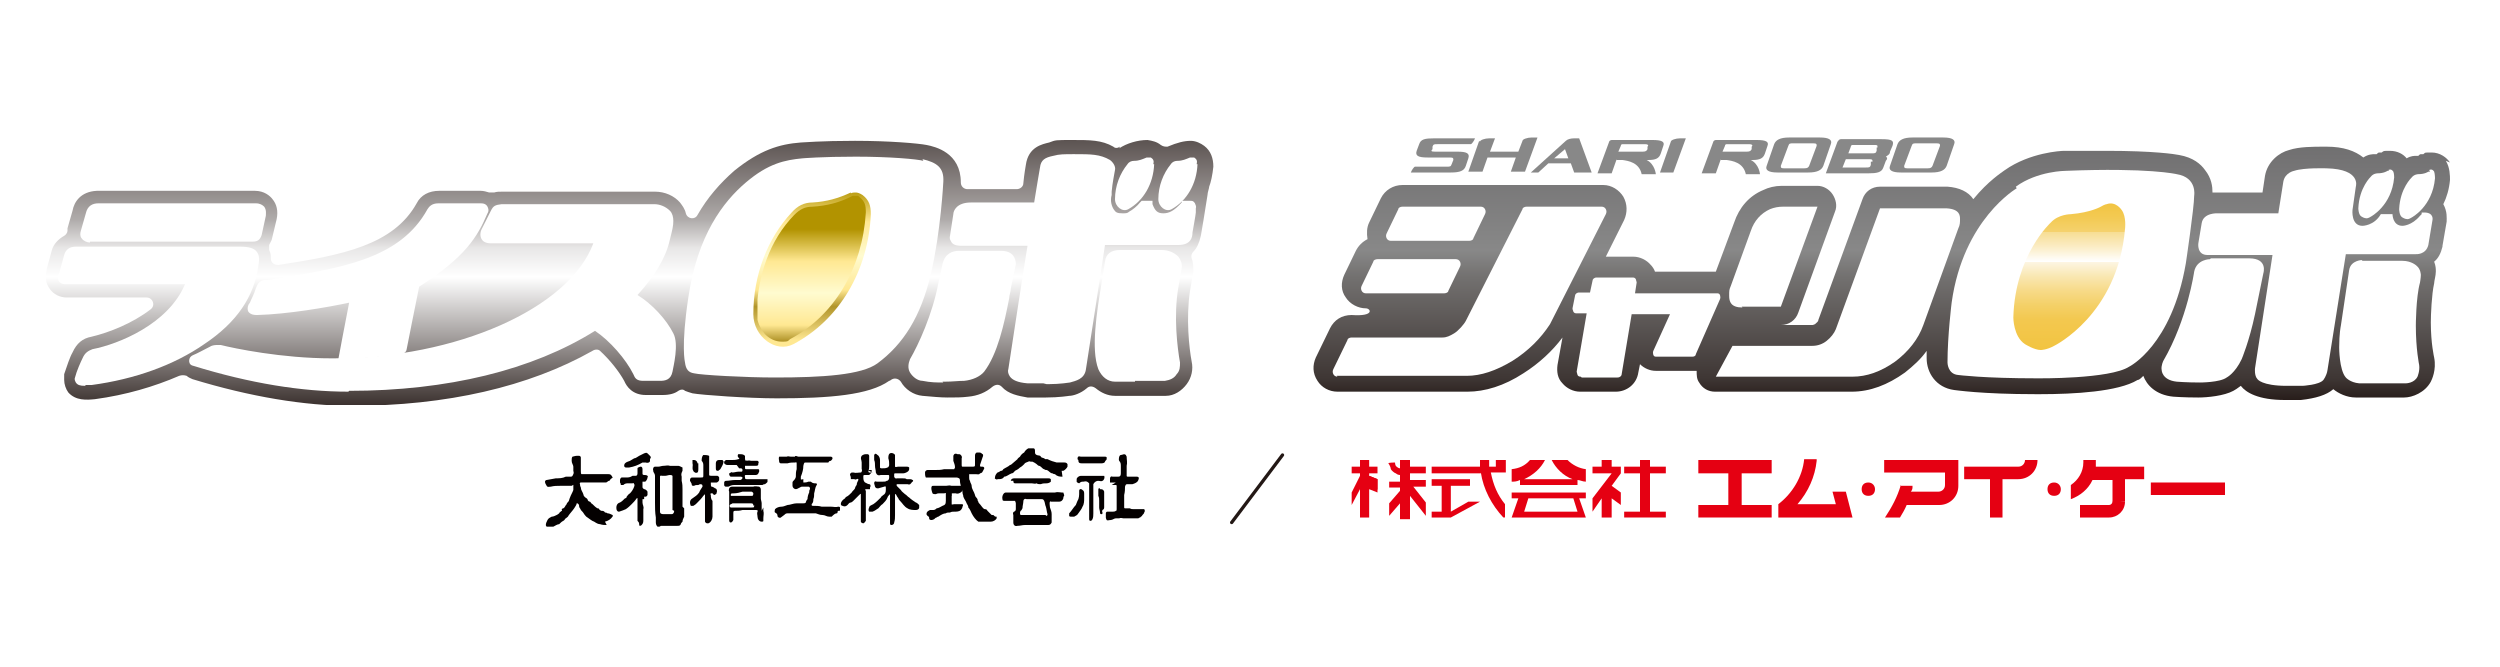 <?xml version="1.0" encoding="UTF-8"?>
<svg id="_レイヤー_1" data-name=" レイヤー 1" xmlns="http://www.w3.org/2000/svg" width="300" height="80" version="1.1" xmlns:xlink="http://www.w3.org/1999/xlink" viewBox="0 0 300 80">
  <defs>
    <style>
      .cls-1 {
        fill: url(#linear-gradient-7);
      }

      .cls-1, .cls-2, .cls-3, .cls-4, .cls-5, .cls-6, .cls-7, .cls-8, .cls-9, .cls-10, .cls-11, .cls-12, .cls-13, .cls-14, .cls-15 {
        stroke: #231815;
      }

      .cls-1, .cls-3, .cls-4, .cls-5, .cls-6, .cls-7, .cls-10, .cls-13, .cls-14, .cls-15 {
        stroke-width: 0px;
      }

      .cls-16, .cls-8, .cls-9, .cls-17, .cls-18, .cls-19 {
        stroke-linecap: round;
      }

      .cls-16, .cls-18 {
        fill: #e50012;
      }

      .cls-16, .cls-18, .cls-19 {
        stroke: #e50012;
        stroke-width: 0px;
      }

      .cls-2 {
        fill: url(#linear-gradient-5);
      }

      .cls-2, .cls-11 {
        stroke-width: 0px;
      }

      .cls-20 {
        fill: url(#linear-gradient);
      }

      .cls-20, .cls-21, .cls-22, .cls-23, .cls-24, .cls-25 {
        stroke-width: 0px;
      }

      .cls-3 {
        fill: url(#linear-gradient-10);
      }

      .cls-4 {
        fill: url(#linear-gradient-13);
      }

      .cls-26 {
        stroke: #989898;
      }

      .cls-26, .cls-8, .cls-22, .cls-9, .cls-12, .cls-17, .cls-27 {
        fill: none;
      }

      .cls-26, .cls-9, .cls-12, .cls-27 {
        stroke-width: 0px;
      }

      .cls-5 {
        fill: url(#linear-gradient-8);
      }

      .cls-28 {
        clip-path: url(#clippath-2);
      }

      .cls-21 {
        fill: #040000;
      }

      .cls-6 {
        fill: url(#linear-gradient-9);
      }

      .cls-7 {
        fill: url(#linear-gradient-6);
      }

      .cls-8 {
        stroke-width: .4px;
      }

      .cls-29 {
        clip-path: url(#clippath-1);
      }

      .cls-9, .cls-17, .cls-18, .cls-19 {
        stroke-linejoin: round;
      }

      .cls-23 {
        fill: url(#linear-gradient-2);
      }

      .cls-10 {
        fill: url(#linear-gradient-14);
      }

      .cls-24 {
        fill: url(#linear-gradient-3);
      }

      .cls-30 {
        clip-path: url(#clippath);
      }

      .cls-11, .cls-25, .cls-19 {
        fill: #fff;
      }

      .cls-17 {
        stroke: #fff;
        stroke-width: 0px;
      }

      .cls-13 {
        fill: url(#linear-gradient-4);
      }

      .cls-14 {
        fill: url(#linear-gradient-11);
      }

      .cls-15 {
        fill: url(#linear-gradient-12);
      }

      .cls-27 {
        stroke: #9e9e9f;
      }
    </style>
    <clipPath id="clippath">
      <path class="cls-22" d="M6.1,30.1h0s0,0,0,0M134.4,17.6c-.3.2-.6.2-.8,0-1.4-.8-2.8-.8-4.9-.8s-2,0-2.8.3h0c-.8.2-2.5.5-2.8,2.7,0,0-.2,1.1-.3,2.2,0,.4-.4.7-.8.7-2.2,0-5.6,0-5.6,0,0,0-.2,0-.3,0-.4,0-.8-.3-.8-.8,0-3.6-3.1-4.3-4.1-4.5-1-.2-4.5-.5-8.6-.5s-6.3.2-6.5.2c-2.6.2-4.9.9-8,3.4-1.7,1.5-3.2,3.2-4.4,5.3-.3.6-1.2.5-1.4-.2-.1-.5-.4-.9-.7-1.3-.7-.8-1.8-1.3-3-1.3h-18.3s0,0,0,0c-.4,0-.7,0-1,.1-.2,0-.4,0-.6,0-.3-.1-.7-.2-1-.2h-5c-1.2,0-2.2.5-2.7,1.5-2.8,5-8.8,6.2-16.6,7.4-.4,0-.9-.2-.9-.8,0-.3,0-.6-.2-1,0-.2,0-.4,0-.6.1-.2.2-.4.3-.6h0s.6-2.5.6-2.5h0c.2-1,0-1.8-.5-2.4-.3-.4-1-1-2.1-1h0s0,0,0,0H11.6s0,0,0,0c-1.9.1-2.7,1.3-2.9,2.4l-.6,2.1c0,.1,0,.2,0,.3,0,.2-.2.5-.4.6-.7.4-1.3,1-1.5,1.8,0,0-.6,2.2-.6,2.2,0,.3-.1.6-.1.9,0,.7.2,1.1.5,1.5.4.6,1.2,1,2,1,0,0,5.4,0,9.6,0,.7,0,1.1.9.5,1.4-2.2,1.7-5,2.8-7.1,3.3-1.1.2-1.8.8-2.3,1.9-.3.5-.7,1.7-1,2.6,0,.2,0,.4,0,.7,0,.5.2,1.1.5,1.5.9,1,2.2.9,3.2.8,3.7-.5,7.1-1.5,10.1-2.8.3-.1.6-.1.9,0,.2.2.5.3.7.4,6.9,2.1,13.4,3.2,19.1,3.2,11.4,0,21.3-2.3,28.9-6.6.3-.2.7-.2.9,0,1.2,1.1,2.3,2.5,2.9,3.6,0,0,0,0,0,0,.3.7,1,1.7,2.6,1.7h2c.9,0,1.5-.2,1.9-.5.3-.2.6-.2.8,0,.3.1.5.2.9.3,1.1.2,6.7.6,10.1.6,6.4,0,11.1-.4,13.5-2.1,0,0,.1,0,.2-.1.4-.3.9-.2,1.2.2.5.9,1.5,1.6,2.6,1.7,1.2.1,2.1.2,3,.2,1,0,1.7,0,2.5-.1,1.1-.1,2.1-.5,2.9-1.2.4-.3.8-.3,1.1,0,.8.9,2,1.1,3.1,1.3.9,0,1.2,0,2.2,0h0c1.6,0,2.8-.2,2.8-.2h0s0,0,0,0c.5,0,1.4-.3,2.1-.9.3-.3.7-.3,1.1,0,.6.5,1.4.9,2.3.9,0,0,2.4,0,2.4,0,0,0,3.7,0,3.7,0h0c1,0,1.9-.6,2.5-1.4.6-.8.8-1.8.6-2.7-.3-1.6-.7-5.2-.2-8.5,0,0,.4-2.3.4-2.3,0-.5,0-1.1-.2-1.6-.1-.3,0-.6.2-.8.4-.4.7-1,.9-1.9,0,0,.6-3.5.8-4.9,0-.3.2-.8.2-1,.2-.5.4-1.4.5-2.4,0-1-.3-1.9-1.1-2.5-.4-.3-1-.6-1.6-.6-.8,0-1.6.2-2.8.7-.3,0-.5,0-.8-.2-.5-.4-1-.5-1.6-.6-1.2,0-2.5.4-3.4,1"/>
    </clipPath>
    <linearGradient id="linear-gradient" x1="-146.6" y1="460.3" x2="-146.2" y2="460.3" gradientTransform="translate(-39879.3 12741) rotate(90) scale(86.8 -86.8)" gradientUnits="userSpaceOnUse">
      <stop offset="0" stop-color="#231815"/>
      <stop offset="0" stop-color="#544b49"/>
      <stop offset=".3" stop-color="#afabaa"/>
      <stop offset=".4" stop-color="#e8e7e7"/>
      <stop offset=".5" stop-color="#fff"/>
      <stop offset="1" stop-color="#231815"/>
    </linearGradient>
    <clipPath id="clippath-1">
      <path class="cls-22" d="M102.1,23.1c-1.5.7-2.9,1.1-4.6,1.2-1,0-1.8.4-2.5,1.2-2.9,3.1-4.6,7.5-4.6,12.2,0,2.7,2.7,4.7,4.8,3.6,5.5-2.9,9-8.8,9.3-15.6,0-1-.2-1.7-1-2.3-.3-.2-.6-.3-.8-.3s-.4,0-.6.1"/>
    </clipPath>
    <linearGradient id="linear-gradient-2" x1="-149.6" y1="462.4" x2="-149.2" y2="462.4" gradientTransform="translate(23540.2 -7541.8) rotate(-90) scale(50.7 -50.7)" gradientUnits="userSpaceOnUse">
      <stop offset="0" stop-color="#ffe892"/>
      <stop offset=".1" stop-color="#ffe892"/>
      <stop offset=".3" stop-color="#b19429"/>
      <stop offset=".4" stop-color="#ffe892"/>
      <stop offset=".6" stop-color="#fffbd0"/>
      <stop offset=".8" stop-color="#ffe892"/>
      <stop offset="1" stop-color="#b29300"/>
    </linearGradient>
    <clipPath id="clippath-2">
      <path class="cls-22" d="M102.3,23.5h0c-1.5.8-3.1,1.2-4.8,1.3-.9,0-1.5.3-2.2,1-2.9,3-4.4,7.2-4.5,11.8,0,.9.4,1.8,1,2.5.6.6,1.3.9,2,.9s.7,0,1-.3c5.3-2.8,8.7-8.5,9.1-15.2,0-.9-.1-1.3-.8-1.9-.2-.2-.4-.2-.5-.2s-.2,0-.3,0"/>
    </clipPath>
    <linearGradient id="linear-gradient-3" x1="-149.7" y1="462.5" x2="-149.3" y2="462.5" gradientTransform="translate(22234.1 -7123.9) rotate(-90) scale(47.9 -47.9)" xlink:href="#linear-gradient-2"/>
    <linearGradient id="linear-gradient-4" x1="226.1" y1="48.5" x2="226.1" y2="17.8" gradientUnits="userSpaceOnUse">
      <stop offset="0" stop-color="#231815"/>
      <stop offset=".1" stop-color="#3e3634"/>
      <stop offset=".5" stop-color="#737170"/>
      <stop offset=".6" stop-color="#888"/>
      <stop offset="1" stop-color="#717071"/>
    </linearGradient>
    <linearGradient id="linear-gradient-5" x1="248.3" y1="41.9" x2="248.3" y2="24.4" gradientUnits="userSpaceOnUse">
      <stop offset="0" stop-color="#f2c33d"/>
      <stop offset="0" stop-color="#f2c441"/>
      <stop offset=".2" stop-color="#f3c84f"/>
      <stop offset=".3" stop-color="#f4d067"/>
      <stop offset=".4" stop-color="#f7da88"/>
      <stop offset=".5" stop-color="#f9e7b2"/>
      <stop offset=".6" stop-color="#fdf6e4"/>
      <stop offset=".6" stop-color="#fff"/>
      <stop offset=".7" stop-color="#fbedc6"/>
      <stop offset=".8" stop-color="#f7de95"/>
      <stop offset=".8" stop-color="#f5d26f"/>
      <stop offset=".9" stop-color="#f3ca53"/>
      <stop offset="1" stop-color="#f2c442"/>
      <stop offset="1" stop-color="#f2c33d"/>
    </linearGradient>
    <linearGradient id="linear-gradient-6" x1="169.2" y1="18.7" x2="177.1" y2="18.7" gradientUnits="userSpaceOnUse">
      <stop offset="0" stop-color="#888"/>
      <stop offset="1" stop-color="#888"/>
    </linearGradient>
    <linearGradient id="linear-gradient-7" x1="176.3" x2="184.5" xlink:href="#linear-gradient-6"/>
    <linearGradient id="linear-gradient-8" x1="183.7" x2="191" xlink:href="#linear-gradient-6"/>
    <linearGradient id="linear-gradient-9" x1="191.7" x2="199.6" xlink:href="#linear-gradient-6"/>
    <linearGradient id="linear-gradient-10" x1="199.2" x2="202.4" xlink:href="#linear-gradient-6"/>
    <linearGradient id="linear-gradient-11" x1="204.2" x2="212.1" xlink:href="#linear-gradient-6"/>
    <linearGradient id="linear-gradient-12" x1="212" x2="219.8" xlink:href="#linear-gradient-6"/>
    <linearGradient id="linear-gradient-13" x1="219.2" x2="227.1" xlink:href="#linear-gradient-6"/>
    <linearGradient id="linear-gradient-14" x1="226.8" x2="234.6" xlink:href="#linear-gradient-6"/>
  </defs>
  <rect class="cls-25" x="-40" y="-36.7" width="447" height="157.4"/>
  <g>
    <g class="cls-30">
      <rect class="cls-20" x="5.3" y="16.7" width="140.5" height="31.9"/>
    </g>
    <path class="cls-12" d="M6.1,30.1s0,0,0,0h0ZM144.6,17.3c-.4-.3-1-.6-1.6-.6-.8,0-1.6.2-2.8.7-.3,0-.5,0-.8-.2-.5-.4-1-.5-1.6-.6-1.2,0-2.5.4-3.4,1-.3.2-.6.2-.8,0-1.4-.8-2.8-.8-4.9-.8s-2,0-2.8.3h0c-.8.2-2.5.5-2.8,2.7,0,0-.2,1.1-.3,2.2,0,.4-.4.7-.8.7-2.2,0-5.6,0-5.6,0,0,0-.2,0-.3,0-.4,0-.8-.3-.8-.8,0-3.6-3.1-4.3-4.1-4.5-1-.2-4.5-.5-8.6-.5s-6.4.2-6.5.3h0c-2.6.2-5,.8-8,3.4-1.7,1.5-3.2,3.2-4.4,5.3-.3.6-1.2.5-1.4-.2-.1-.5-.4-.9-.7-1.3-.7-.8-1.8-1.3-3-1.3h-18.3s0,0,0,0c-.4,0-.7,0-1,.1-.2,0-.4,0-.6,0-.3-.1-.7-.2-1-.2h-5c-1.2,0-2.2.5-2.7,1.5-2.8,5-8.8,6.2-16.6,7.4-.4,0-.9-.2-.9-.8,0-.3,0-.6-.2-1,0-.2,0-.4,0-.6.1-.2.2-.4.3-.6h0s.6-2.5.6-2.5h0c.2-1,0-1.8-.5-2.4-.3-.4-1-1-2.1-1h0s0,0,0,0H11.6s0,0,0,0c-2,.1-2.7,1.4-2.9,2.4h0c0,0-.6,2-.6,2,0,.1,0,.2,0,.3,0,.2-.2.5-.4.6-.7.4-1.3,1-1.5,1.8,0,0-.6,2.2-.6,2.2,0,.3-.1.6-.1.9,0,.7.2,1.1.5,1.5.4.6,1.2,1,2,1,0,0,5.4,0,9.6,0,.7,0,1.1.9.5,1.4-2.2,1.7-5,2.8-7.1,3.3-1.1.2-1.8.8-2.3,1.9-.3.5-.7,1.7-1,2.6,0,.2,0,.4,0,.7,0,.5.2,1.1.5,1.5.9,1,2.2.9,3.2.8,3.7-.5,7.1-1.5,10.1-2.8.3-.1.6-.1.8,0,.2.2.5.3.7.4,6.9,2.1,13.4,3.2,19.1,3.2,11.4,0,21.3-2.3,28.9-6.6.3-.2.7-.2.9,0,1.2,1.1,2.3,2.5,2.9,3.6,0,0,0,0,0,0,.3.7,1,1.7,2.6,1.7h2c.9,0,1.5-.2,1.9-.5.3-.2.6-.2.8,0,.3.1.5.2.9.3,1.1.3,6.7.6,10.1.6,6.4,0,11.1-.4,13.5-2.1,0,0,.1,0,.2-.1.4-.3.9-.2,1.2.2.5.9,1.5,1.6,2.6,1.7,1.2.1,2.1.2,3,.2,1,0,1.7,0,2.5-.1,1.1-.1,2.1-.5,2.9-1.2.4-.3.8-.3,1.1,0,.8.9,2,1.1,3.1,1.3.9,0,1.2,0,2.2,0h0c1.6,0,2.8-.2,2.8-.2h0s0,0,0,0c.5,0,1.4-.3,2.1-.9.3-.3.7-.3,1.1,0,.6.5,1.4.9,2.3.9,0,0,2.4,0,2.4,0,0,0,3.7,0,3.7,0h0c1,0,1.9-.6,2.5-1.4.6-.8.8-1.8.6-2.7-.3-1.6-.7-5.2-.2-8.5,0,0,.4-2.3.4-2.3,0-.5,0-1.1-.2-1.6-.1-.3,0-.6.2-.8.4-.4.7-1,.9-1.9,0,0,.6-3.5.8-4.9,0-.3.2-.8.2-1,.2-.5.4-1.4.5-2.4,0-1-.3-1.9-1.1-2.5Z"/>
    <path class="cls-25" d="M42,36.3c-2.8.6-7.5,1.4-11.1,1.5h-.1c-.2,0-.7,0-1-.4-.2-.4,0-.9.2-1.1h0c.1-.3.5-1,.7-1.7.2-.5.4-.9,1-1h.4c8.9-1.4,15.9-2.5,19.2-8.5.2-.3.5-.7,1.3-.7,0,0,5.1,0,5.1,0,.5,0,.7.2.8.4.1.2.2.5,0,.8-1.2,2.8-2.6,5.2-8.2,8.8-.3,1.5-1.5,7.4-1.5,7.5,0,.2-.2.5-.6.6-2.5.4-6.7.6-6.9.6h-.7s.9-4.8,1.3-6.8"/>
    <path class="cls-12" d="M42,36.3c-2.8.6-7.5,1.4-11.1,1.5h-.1c-.2,0-.7,0-1-.4-.2-.4,0-.9.2-1.1h0c.1-.3.5-1,.7-1.7.2-.5.4-.9,1-1h.4c8.9-1.4,15.9-2.5,19.2-8.5.2-.3.5-.7,1.3-.7,0,0,5.1,0,5.1,0,.5,0,.7.2.8.4.1.2.2.5,0,.8-1.2,2.8-2.6,5.2-8.2,8.8-.3,1.5-1.5,7.4-1.5,7.5,0,.2-.2.5-.6.6-2.5.4-6.7.6-6.9.6h-.7s.9-4.8,1.3-6.8Z"/>
    <path class="cls-25" d="M57.7,24.9h-5c-.5,0-.7.1-.9.4-3.5,6.3-11,7.4-20,8.8-.3,0-.4.1-.6.6-.2.7-.7,1.5-.8,1.7-.3.6-.3.8.5.8,4,0,9.4-1.1,11.8-1.7-.3,1.4-1.3,7-1.3,7,0,0,4.3-.2,6.8-.6.1,0,.2,0,.2-.2,0-.2,1.5-7.6,1.5-7.7,5.8-3.7,7-6.1,8.1-8.7,0-.2,0-.4-.4-.4"/>
    <path class="cls-27" d="M57.7,24.9h-5c-.5,0-.7.1-.9.4-3.5,6.3-11,7.4-20,8.8-.3,0-.4.1-.6.6-.2.7-.7,1.5-.8,1.7-.3.6-.3.8.5.8,4,0,9.4-1.1,11.8-1.7-.3,1.4-1.3,7-1.3,7,0,0,4.3-.2,6.8-.6.1,0,.2,0,.2-.2,0-.2,1.5-7.6,1.5-7.7,5.8-3.7,7-6.1,8.1-8.7,0-.2,0-.4-.4-.4Z"/>
    <path class="cls-25" d="M10.8,29.1c-.4,0-.8-.2-1-.5-.2-.2-.2-.6-.1-.9l.6-2.1c.2-.9.8-1.2,1.5-1.2h18.9c.5,0,.8.2,1,.4.3.4.2.9.2,1.1l-.5,2.3c-.2.6-.5.8-1.1.8,0,0,0,0-.1,0H10.8s0,0,0,0Z"/>
    <path class="cls-12" d="M10.8,29.1c-.4,0-.8-.2-1-.5-.2-.2-.2-.6-.1-.9l.6-2.1c.2-.9.8-1.2,1.5-1.2h18.9c.5,0,.8.2,1,.4.3.4.2.9.2,1.1l-.5,2.3c-.2.6-.5.8-1.1.8,0,0,0,0-.1,0H10.8s0,0,0,0Z"/>
    <path class="cls-25" d="M30.6,25H11.7c-.6,0-.9.2-1,.8l-.6,2.1c-.1.4.2.7.7.7h19.3c.4,0,.5,0,.6-.4l.5-2.3c0-.4,0-.9-.7-.9"/>
    <path class="cls-27" d="M30.6,25H11.7c-.6,0-.9.2-1,.8l-.6,2.1c-.1.4.2.7.7.7h19.3c.4,0,.5,0,.6-.4l.5-2.3c0-.4,0-.9-.7-.9Z"/>
    <path class="cls-25" d="M10.2,46.3c-.6,0-.9-.1-1.1-.4-.1-.2-.2-.4-.1-.6.2-.8.7-1.9.9-2.3.3-.7.7-.9,1.2-1.1,3.1-.6,9.1-3,11.1-7.8H7.8c-.4,0-.6-.2-.7-.3-.3-.4-.1-.9,0-1,0,0,.5-1.8.6-2.2.2-.7.7-1,1.4-1h19.7c1.1,0,1.7.2,2,.6.4.5.3,1.1.2,1.7-.5,3.7-2.6,6.8-6.5,9.4-3.6,2.5-8.3,4.2-13.5,4.9-.3,0-.5,0-.7,0"/>
    <path class="cls-12" d="M10.2,46.3c-.6,0-.9-.1-1.1-.4-.1-.2-.2-.4-.1-.6.2-.8.7-1.9.9-2.3.3-.7.7-.9,1.2-1.1,3.1-.6,9.1-3,11.1-7.8H7.8c-.4,0-.6-.2-.7-.3-.3-.4-.1-.9,0-1,0,0,.5-1.8.6-2.2.2-.7.7-1,1.4-1h19.7c1.1,0,1.7.2,2,.6.4.5.3,1.1.2,1.7-.5,3.7-2.6,6.8-6.5,9.4-3.6,2.5-8.3,4.2-13.5,4.9-.3,0-.5,0-.7,0Z"/>
    <path class="cls-25" d="M28.7,30.1H9c-.5,0-.8.2-.9.6-.1.4-.6,2.2-.6,2.2-.1.5,0,.7.3.7h15.1c-1.6,5-7.8,8-11.8,8.8-.4,0-.6.2-.9.8-.2.3-.6,1.4-.8,2.2-.1.4.6.4,1.4.3,5.3-.7,9.9-2.5,13.3-4.8,3.9-2.7,5.8-5.7,6.2-9.1.3-1.2.1-1.7-1.7-1.7"/>
    <path class="cls-27" d="M28.7,30.1H9c-.5,0-.8.2-.9.6-.1.4-.6,2.2-.6,2.2-.1.5,0,.7.3.7h15.1c-1.6,5-7.8,8-11.8,8.8-.4,0-.6.2-.9.8-.2.3-.6,1.4-.8,2.2-.1.4.6.4,1.4.3,5.3-.7,9.9-2.5,13.3-4.8,3.9-2.7,5.8-5.7,6.2-9.1.3-1.2.1-1.7-1.7-1.7Z"/>
    <path class="cls-25" d="M136.2,45.8c-.9,0-1.9,0-2.4,0-.9,0-1.6-.6-2-1.5-.9-2.4-.2-6.8.4-10.4l.4-2.5c.1-.9.7-1.4,1.8-1.4h5c.8,0,1.5.3,2,.8.3.4.5.9.4,1.4l-.4,2.3c-.6,3.5-.1,7.3.2,9,0,.5,0,1-.4,1.4-.3.5-.8.7-1.4.8,0,0-2.4,0-3.6,0h0Z"/>
    <path class="cls-12" d="M136.2,45.8c-.9,0-1.9,0-2.4,0-.9,0-1.6-.6-2-1.5-.9-2.4-.2-6.8.4-10.4l.4-2.5c.1-.9.7-1.4,1.8-1.4h5c.8,0,1.5.3,2,.8.3.4.5.9.4,1.4l-.4,2.3c-.6,3.5-.1,7.3.2,9,0,.5,0,1-.4,1.4-.3.5-.8.7-1.4.8,0,0-2.4,0-3.6,0h0Z"/>
    <path class="cls-25" d="M134.4,30.6c-.8,0-1.2.3-1.3.9l-.4,2.5c-.6,3.5-1.3,7.8-.4,10.1.3.8.9,1.1,1.5,1.2.5,0,1.5,0,2.4,0,1.2,0,3.6,0,3.6,0,1,0,1.4-.9,1.3-1.6-.4-1.7-.8-5.6-.2-9.2l.4-2.3c.1-.8-.6-1.6-1.9-1.6h-5Z"/>
    <path class="cls-27" d="M134.4,30.6c-.8,0-1.2.3-1.3.9l-.4,2.5c-.6,3.5-1.3,7.8-.4,10.1.3.8.9,1.1,1.5,1.2.5,0,1.5,0,2.4,0,1.2,0,3.6,0,3.6,0,1,0,1.4-.9,1.3-1.6-.4-1.7-.8-5.6-.2-9.2l.4-2.3c.1-.8-.6-1.6-1.9-1.6h-5Z"/>
    <path class="cls-25" d="M113.2,45.9c-.8,0-1.5,0-2.5-.2-.6,0-1.2-.5-1.5-1-.3-.5-.2-1.1,0-1.6,1-1.7,2.7-5.4,3.4-9.1l.5-2.3c.3-1.3,1.2-1.6,2-1.6h5c.7,0,1.2.2,1.5.6.2.3.3.6.3,1l-.6,2.9c0,.4-.2.8-.2,1.2-.6,3.1-1.4,6.7-3,8.8-.5.6-1.4,1-2.4,1.1-.7,0-1.4.1-2.3.1,0,0-.2,0-.3,0"/>
    <path class="cls-12" d="M113.2,45.9c-.8,0-1.5,0-2.5-.2-.6,0-1.2-.5-1.5-1-.3-.5-.2-1.1,0-1.6,1-1.7,2.7-5.4,3.4-9.1l.5-2.3c.3-1.3,1.2-1.6,2-1.6h5c.7,0,1.2.2,1.5.6.2.3.3.6.3,1l-.6,2.9c0,.4-.2.8-.2,1.2-.6,3.1-1.4,6.7-3,8.8-.5.6-1.4,1-2.4,1.1-.7,0-1.4.1-2.3.1,0,0-.2,0-.3,0Z"/>
    <path class="cls-25" d="M115.2,30.6c-.9,0-1.3.5-1.5,1.2l-.5,2.3c-.8,3.7-2.5,7.5-3.5,9.2-.5.9.1,1.7,1,1.8.9.1,1.8.2,2.7.2.9,0,1.5,0,2.3-.1.8,0,1.6-.4,2-.9,1.7-2.2,2.4-6.4,3.1-9.8l.6-2.9c0-.4-.3-1-1.3-1s-5,0-5,0"/>
    <path class="cls-27" d="M115.2,30.6c-.9,0-1.3.5-1.5,1.2l-.5,2.3c-.8,3.7-2.5,7.5-3.5,9.2-.5.9.1,1.7,1,1.8.9.1,1.8.2,2.7.2.9,0,1.5,0,2.3-.1.8,0,1.6-.4,2-.9,1.7-2.2,2.4-6.4,3.1-9.8l.6-2.9c0-.4-.3-1-1.3-1s-5,0-5,0Z"/>
    <path class="cls-25" d="M110.8,19.3c-.7-.2-4-.5-8.1-.5s-6.4.2-6.4.2c-2.1.2-4.1.6-6.8,2.9-2.7,2.3-5.8,6.3-6.9,13.8-.9,5.9-.4,7.8-.4,7.8.1.8.4,1.2,1.1,1.3.8.2,6.1.5,9.7.5,5.7,0,10.4-.3,12.3-1.7,3.1-2.3,5.2-5.6,6.4-10.7,1.2-5.1,1.5-11.1,1.5-11.1.1-1.7-.8-2.3-2.5-2.7M104.5,25.6c-.4,6.9-3.9,12.8-9.3,15.6-2.1,1.1-4.8-.9-4.8-3.6,0-4.7,1.7-9.1,4.6-12.2.7-.8,1.5-1.1,2.5-1.2,1.6,0,3.1-.5,4.6-1.2.5-.2.9-.2,1.4.2.8.6,1.1,1.3,1,2.3"/>
    <path class="cls-12" d="M110.8,19.3c-.7-.2-4-.5-8.1-.5s-6.4.2-6.4.2c-2.1.2-4.1.6-6.8,2.9-2.7,2.3-5.8,6.3-6.9,13.8-.9,5.9-.4,7.8-.4,7.8.1.8.4,1.2,1.1,1.3.8.2,6.1.5,9.7.5,5.7,0,10.4-.3,12.3-1.7,3.1-2.3,5.2-5.6,6.4-10.7,1.2-5.1,1.5-11.1,1.5-11.1.1-1.7-.8-2.3-2.5-2.7ZM104.5,25.6c-.4,6.9-3.9,12.8-9.3,15.6-2.1,1.1-4.8-.9-4.8-3.6,0-4.7,1.7-9.1,4.6-12.2.7-.8,1.5-1.1,2.5-1.2,1.6,0,3.1-.5,4.6-1.2.5-.2.9-.2,1.4.2.8.6,1.1,1.3,1,2.3Z"/>
    <path class="cls-25" d="M93,45c-3.7,0-8.9-.3-9.5-.5-.5-.1-.6-.2-.7-.9,0,0-.4-2,.4-7.7.9-6,3.1-10.5,6.7-13.5,2.5-2.1,4.3-2.6,6.5-2.8,0,0,2.6-.2,6.3-.2s7.4.3,8,.5c1.7.4,2.2.9,2.1,2.1,0,0-.4,6-1.5,11-1.2,4.9-3.1,8.2-6.2,10.4-2,1.4-7.2,1.6-12,1.6"/>
    <path class="cls-27" d="M93,45c-3.7,0-8.9-.3-9.5-.5-.5-.1-.6-.2-.7-.9,0,0-.4-2,.4-7.7.9-6,3.1-10.5,6.7-13.5,2.5-2.1,4.3-2.6,6.5-2.8,0,0,2.6-.2,6.3-.2s7.4.3,8,.5c1.7.4,2.2.9,2.1,2.1,0,0-.4,6-1.5,11-1.2,4.9-3.1,8.2-6.2,10.4-2,1.4-7.2,1.6-12,1.6Z"/>
    <path class="cls-25" d="M138.5,19.7c-.1,2.4-1.3,4.4-3.1,5.4-.7.4-1.6-.3-1.6-1.2,0-1.6.6-3.1,1.5-4.2.2-.3.5-.4.8-.4.6,0,1-.2,1.5-.4.2,0,.3,0,.5,0,.3.2.4.4.3.8"/>
    <path class="cls-12" d="M138.5,19.7c-.1,2.4-1.3,4.4-3.1,5.4-.7.4-1.6-.3-1.6-1.2,0-1.6.6-3.1,1.5-4.2.2-.3.5-.4.8-.4.6,0,1-.2,1.5-.4.2,0,.3,0,.5,0,.3.2.4.4.3.8"/>
    <path class="cls-25" d="M134.9,24.6c-.1,0-.3,0-.4-.2-.2-.2-.3-.4-.3-.6,0-1.5.5-2.9,1.4-3.8.1-.2.3-.2.5-.2.6,0,1.1-.2,1.7-.4.1,0,.1.1.1.3-.1,2.2-1.2,4.1-2.9,5,0,0-.1,0-.2,0"/>
    <path class="cls-27" d="M134.9,24.6c-.1,0-.3,0-.4-.2-.2-.2-.3-.4-.3-.6,0-1.5.5-2.9,1.4-3.8.1-.2.3-.2.5-.2.6,0,1.1-.2,1.7-.4.1,0,.1.1.1.3-.1,2.2-1.2,4.1-2.9,5,0,0-.1,0-.2,0Z"/>
    <path class="cls-25" d="M143.7,19.7c-.1,2.4-1.3,4.4-3.1,5.4-.7.4-1.6-.3-1.6-1.2,0-1.6.6-3.1,1.5-4.2.2-.3.5-.4.8-.4.6,0,1-.2,1.5-.4.2,0,.3,0,.5,0,.3.2.4.4.3.8"/>
    <path class="cls-12" d="M143.7,19.7c-.1,2.4-1.3,4.4-3.1,5.4-.7.4-1.6-.3-1.6-1.2,0-1.6.6-3.1,1.5-4.2.2-.3.5-.4.8-.4.6,0,1-.2,1.5-.4.2,0,.3,0,.5,0,.3.2.4.4.3.8"/>
    <path class="cls-25" d="M140.1,24.7c-.1,0-.3,0-.4-.2-.2-.2-.3-.4-.3-.6,0-1.5.5-2.9,1.4-3.8.2-.2.3-.2.5-.2.6,0,1.1-.2,1.7-.4.1,0,.1.1.1.3-.1,2.2-1.2,4.1-2.9,5,0,0-.1,0-.2,0"/>
    <path class="cls-27" d="M140.1,24.7c-.1,0-.3,0-.4-.2-.2-.2-.3-.4-.3-.6,0-1.5.5-2.9,1.4-3.8.2-.2.3-.2.5-.2.6,0,1.1-.2,1.7-.4.1,0,.1.1.1.3-.1,2.2-1.2,4.1-2.9,5,0,0-.1,0-.2,0Z"/>
    <path class="cls-25" d="M41.8,47c-5.6,0-11.8-1-18.6-3.1-.5-.1-.5-.5-.5-.6,0-.1,0-.5.5-.7.5-.2,1.2-.6,2-1,.3-.2.7-.2.9-.2s.3,0,.4,0c1.6.4,7.3,1.6,13.3,1.6h.2c14.8,0,28.3-6,31.2-13.8-2.9,0-12.3,0-12.3,0-.7,0-1-.3-1.1-.5-.2-.3-.2-.8,0-1.2.2-.4,1.1-2.2,1.1-2.2.3-.6.5-.7,1.3-.8h18.3c.7,0,1.4.3,1.9.8.3.3.4.8.4,1.2,0,.6-.1,1-.4,2.2-.5,2.3-1.9,4.5-3.9,6.7,1.8,1.1,3.5,3,4.3,4.6.7,1.3,0,4-.1,4.6-.2,1-.9,1.1-1.5,1.1h-2c-.8,0-1-.3-1.2-.8h0c-.9-1.8-2.8-4-4.6-5.2-7.5,4.7-17.7,7.2-29.5,7.2"/>
    <path class="cls-12" d="M41.8,47c-5.6,0-11.8-1-18.6-3.1-.5-.1-.5-.5-.5-.6,0-.1,0-.5.5-.7.5-.2,1.2-.6,2-1,.3-.2.7-.2.9-.2s.3,0,.4,0c1.6.4,7.3,1.6,13.3,1.6h.2c14.8,0,28.3-6,31.2-13.8-2.9,0-12.3,0-12.3,0-.7,0-1-.3-1.1-.5-.2-.3-.2-.8,0-1.2.2-.4,1.1-2.2,1.1-2.2.3-.6.5-.7,1.3-.8h18.3c.7,0,1.4.3,1.9.8.3.3.4.8.4,1.2,0,.6-.1,1-.4,2.2-.5,2.3-1.9,4.5-3.9,6.7,1.8,1.1,3.5,3,4.3,4.6.7,1.3,0,4-.1,4.6-.2,1-.9,1.1-1.5,1.1h-2c-.8,0-1-.3-1.2-.8h0c-.9-1.8-2.8-4-4.6-5.2-7.5,4.7-17.7,7.2-29.5,7.2Z"/>
    <path class="cls-25" d="M78.6,25h-18.3c-.6,0-.7,0-.9.5,0,0-.9,1.8-1.1,2.2-.2.5,0,.9.6.9,0,0,11.6,0,13,0-2.5,8.3-16.3,15-32.2,14.9-6.1,0-11.7-1.2-13.5-1.6-.3,0-.7,0-1,0-.8.5-1.6.8-2,1.1-.3.1-.3.3,0,.3,7.2,2.2,13.3,3.1,18.5,3.1,11.3,0,21.7-2.3,29.5-7.3,2.1,1.2,4.1,3.6,5.1,5.5.2.4.2.5.8.5h2c.7,0,.9-.2,1-.7,0,0,.8-3.1.2-4.3-1-1.7-2.9-3.8-4.7-4.7,2.2-2.2,3.7-4.5,4.2-6.9.3-1.3.4-1.6.4-2.2,0-.8-.8-1.4-1.7-1.4"/>
    <path class="cls-27" d="M78.6,25h-18.3c-.6,0-.7,0-.9.5,0,0-.9,1.8-1.1,2.2-.2.5,0,.9.6.9,0,0,11.6,0,13,0-2.5,8.3-16.3,15-32.2,14.9-6.1,0-11.7-1.2-13.5-1.6-.3,0-.7,0-1,0-.8.5-1.6.8-2,1.1-.3.1-.3.3,0,.3,7.2,2.2,13.3,3.1,18.5,3.1,11.3,0,21.7-2.3,29.5-7.3,2.1,1.2,4.1,3.6,5.1,5.5.2.4.2.5.8.5h2c.7,0,.9-.2,1-.7,0,0,.8-3.1.2-4.3-1-1.7-2.9-3.8-4.7-4.7,2.2-2.2,3.7-4.5,4.2-6.9.3-1.3.4-1.6.4-2.2,0-.8-.8-1.4-1.7-1.4Z"/>
    <path class="cls-25" d="M125.2,46c-1,0-1.2,0-1.9,0-1.2-.1-1.8-.4-2.1-.8-.2-.3-.3-.6-.2-.9.2-1.3,1.8-11.8,2.3-14.8h-7.8c-.4,0-1,0-1.3-.4-.1-.2-.3-.4-.2-.8l.4-2.6c0-.4.4-1.4,2.1-1.4h7.6c.2-1.3.7-4.2.7-4.2.1-.9.6-1.2,1.6-1.4.7-.2,1.3-.2,2.5-.2,2,0,3.1,0,4.3.7.4.3.7.8.6,1.2-.1.6-.3,1.5-.4,2.6v.4c-.2.7,0,1.4.3,1.8.2.3.4.4,1,.4h0c.4,0,.6,0,.8-.2.4-.2,1-.7,1.3-1.1l.2-.2h1.3v.4c.3.8.6,1.1,1.3,1.1s1.3-.3,2.2-1.3v-.2c.1,0,.4,0,.4,0,.1,0,.2,0,.3,0s.2,0,.3,0c.3,0,.4,0,.6.3,0,.1.2.3.1.6,0,0,0,.1,0,.2,0,0,0,.2,0,.3,0,.2-.4,2.4-.4,2.4,0,.6-.2,1.5-1.7,1.5,0,0-6.7,0-8.8,0-.4,2.7-2.3,15-2.3,15-.2,1.1-1.2,1.3-1.9,1.5,0,0-1.2.2-2.6.2h-.2Z"/>
    <path class="cls-27" d="M125.2,46c-1,0-1.2,0-1.9,0-1.2-.1-1.8-.4-2.1-.8-.2-.3-.3-.6-.2-.9.2-1.3,1.8-11.8,2.3-14.8h-7.8c-.4,0-1,0-1.3-.4-.1-.2-.3-.4-.2-.8l.4-2.6c0-.4.4-1.4,2.1-1.4h7.6c.2-1.3.7-4.2.7-4.2.1-.9.6-1.2,1.6-1.4.7-.2,1.3-.2,2.5-.2,2,0,3.1,0,4.3.7.4.3.7.8.6,1.2-.1.6-.3,1.5-.4,2.6v.4c-.2.7,0,1.4.3,1.8.2.3.4.4,1,.4h0c.4,0,.6,0,.8-.2.4-.2,1-.7,1.3-1.1l.2-.2h1.3v.4c.3.8.6,1.1,1.3,1.1s1.3-.3,2.2-1.3v-.2c.1,0,.4,0,.4,0,.1,0,.2,0,.3,0s.2,0,.3,0c.3,0,.4,0,.6.3,0,.1.2.3.1.6,0,0,0,.1,0,.2,0,0,0,.2,0,.3,0,.2-.4,2.4-.4,2.4,0,.6-.2,1.5-1.7,1.5,0,0-6.7,0-8.8,0-.4,2.7-2.3,15-2.3,15-.2,1.1-1.2,1.3-1.9,1.5,0,0-1.2.2-2.6.2h-.2Z"/>
    <path class="cls-25" d="M133,25.5c-.4-.6-.6-1.4-.4-2.2.2-1.3.4-2.3.5-3,0-.2-.1-.5-.4-.6-1-.6-2-.6-4-.6s-1.8,0-2.4.2c-.9.2-1.1.3-1.2,1,0,0-.6,3.7-.7,4.6-1.3,0-8,0-8,0-.8,0-1.5.3-1.6,1,0,0-.4,2.3-.4,2.6,0,.5.4.6,1,.6,0,0,6.4,0,8.4,0-.3,1.6-2.2,14-2.3,15.4,0,.7.5,1,1.9,1.1.8,0,1,0,2,0s2.5-.2,2.5-.2c.8-.2,1.4-.3,1.5-1,0,0,2.2-14.3,2.4-15.4,1.3,0,9.2,0,9.2,0,.9,0,1.1-.4,1.1-1.1,0,0,.3-2.2.4-2.4,0-.2,0-.4,0-.5,0-.1,0-.2-.2-.2-.2,0-.3,0-.5,0-.9,1.1-1.5,1.4-2.6,1.4s-1.4-.5-1.7-1.4h-.7c-.4.4-1,1-1.5,1.2-.3.1-.5.2-1.1.2-.7,0-1-.2-1.4-.7"/>
    <path class="cls-27" d="M133,25.5c-.4-.6-.6-1.4-.4-2.2.2-1.3.4-2.3.5-3,0-.2-.1-.5-.4-.6-1-.6-2-.6-4-.6s-1.8,0-2.4.2c-.9.2-1.1.3-1.2,1,0,0-.6,3.7-.7,4.6-1.3,0-8,0-8,0-.8,0-1.5.3-1.6,1,0,0-.4,2.3-.4,2.6,0,.5.4.6,1,.6,0,0,6.4,0,8.4,0-.3,1.6-2.2,14-2.3,15.4,0,.7.5,1,1.9,1.1.8,0,1,0,2,0s2.5-.2,2.5-.2c.8-.2,1.4-.3,1.5-1,0,0,2.2-14.3,2.4-15.4,1.3,0,9.2,0,9.2,0,.9,0,1.1-.4,1.1-1.1,0,0,.3-2.2.4-2.4,0-.2,0-.4,0-.5,0-.1,0-.2-.2-.2-.2,0-.3,0-.5,0-.9,1.1-1.5,1.4-2.6,1.4s-1.4-.5-1.7-1.4h-.7c-.4.4-1,1-1.5,1.2-.3.1-.5.2-1.1.2-.7,0-1-.2-1.4-.7Z"/>
    <g>
      <path class="cls-25" d="M93.9,42.1c-1,0-1.9-.4-2.7-1.2-.8-.9-1.3-2-1.3-3.2,0-4.9,1.7-9.3,4.7-12.6.8-.9,1.7-1.3,2.9-1.3,1.6,0,3-.4,4.4-1.1.3-.1.5-.2.8-.2.4,0,.7.1,1.1.4,1,.7,1.3,1.5,1.2,2.8-.4,7.1-4,13.1-9.6,16.1-.5.3-1,.4-1.5.4"/>
      <path class="cls-26" d="M93.9,42.1c-1,0-1.9-.4-2.7-1.2-.8-.9-1.3-2-1.3-3.2,0-4.9,1.7-9.3,4.7-12.6.8-.9,1.7-1.3,2.9-1.3,1.6,0,3-.4,4.4-1.1.3-.1.5-.2.8-.2.4,0,.7.1,1.1.4,1,.7,1.3,1.5,1.2,2.8-.4,7.1-4,13.1-9.6,16.1-.5.3-1,.4-1.5.4Z"/>
    </g>
    <g class="cls-29">
      <rect class="cls-23" x="90.4" y="22.9" width="14.2" height="19.4"/>
    </g>
    <path class="cls-9" d="M103.5,23.3c-.5-.4-.9-.4-1.4-.2-1.5.7-2.9,1.1-4.6,1.2-1,0-1.8.4-2.5,1.2-2.9,3.1-4.6,7.5-4.6,12.2,0,2.7,2.7,4.7,4.8,3.6,5.5-2.9,9-8.8,9.3-15.6,0-1-.2-1.7-1-2.3Z"/>
    <g class="cls-28">
      <rect class="cls-24" x="90.9" y="23.5" width="13.2" height="17.6"/>
    </g>
    <path class="cls-17" d="M93.9,41c-.7,0-1.4-.3-2-.9-.7-.7-1-1.6-1-2.5,0-4.6,1.6-8.8,4.5-11.8.6-.7,1.3-1,2.2-1,1.7,0,3.3-.5,4.8-1.2h0c.1,0,.2,0,.3,0,.2,0,.3,0,.5.2.7.5.9,1,.8,1.9-.4,6.7-3.8,12.4-9.1,15.2-.3.2-.7.3-1,.3Z"/>
  </g>
  <g>
    <path class="cls-13" d="M294,19.5c-.4-.6-1.2-1.2-2.2-1.2s-.7,0-1,.2c-.1,0,0,0-.2,0-.2,0-.2,0-.4.2,0,0-.1,0-.2,0-.3,0-.7,0-1.2.3-.4-.5-1.1-.9-2-.9s-.7,0-1,.2c-.1,0,0,0-.2,0-.2,0-.2,0-.4.2,0,0-.1,0-.2,0-.3,0-.8,0-1.4.4-1-.8-2.4-1.3-4.4-1.3,0,0-.1,0-.3,0-1.3,0-3,0-4.2.4-1.2.3-2.6,1.4-2.9,3.1,0,0-.3,2-.3,2h-5.3s-.1,0-.2,0c-.2,0-.4,0-.5,0,0-.7-.1-1.7-.9-2.7-.5-.7-1.4-1.5-3.1-1.8-.5-.1-3-.5-8.7-.5s-3.3,0-5.1,0c-.4,0-4.1.2-7.1,2.3-.4.3-2,1.3-3.8,3.5-.6-.9-1.7-1.4-3.1-1.5,0,0,0,0-.1,0h-8c-1,0-1.8.6-2.1,1.5l-5.3,14.5c0,.2-.2.3-.4.5-.2.1-.3.1-.3.1h-3.8c1,0,1.8-.6,2.1-1.5l4.4-12.1c.3-.7.1-1.5-.3-2.1-.4-.6-1.1-1-1.8-1s-4.2,0-4.2,0c0,0,0,0-.1,0-.8,0-1.6.2-2.2.5,0,0,0,0,0,0-1.7.7-2.9,2.1-3.5,3.9l-2.2,5.9h-7.3c-.1-.3-.3-.6-.5-.8-.5-.6-1.3-1-2.1-1h-3.3l2.2-4.4c.4-.9.4-1.9-.1-2.8-.5-.8-1.4-1.4-2.4-1.4h-24.1c-1.1,0-2.1.6-2.6,1.6l-1.4,2.9c-.3.6-.3,1.3-.2,2-.6.3-1.1.8-1.4,1.4l-1.4,2.9c-.4.9-.4,1.9.2,2.7.5.8,1.5,1.3,2.4,1.3.6,0,1.1,1-1.7.8-1.2,0-2.1.6-2.6,1.6l-1.7,3.5c-.4.9-.4,1.9.2,2.8.5.8,1.4,1.3,2.4,1.3h15.6c2.1,0,4.4-.7,6.7-2.2,1.9-1.2,3.5-2.7,4.7-4.3l-.6,3.3c-.1.8,0,1.6.6,2.2.5.6,1.3,1,2.1,1h4.3c1.3,0,2.5-.9,2.7-2.3l.2-1c.5.5,1.2.8,1.9.8h4.3c.2,0,.4,0,.6,0,0,.5,0,1,.3,1.4.4.7,1.1,1.1,1.9,1.1h16.4c2.2,0,4.3-.8,6.4-2.3,1-.8,1.9-1.6,2.6-2.6,0,.3,0,.6,0,.9,0,1.7,1.1,3.5,3.3,3.8.1,0,3.2.5,9.8.5h0s.2,0,.5,0h0c4.1,0,9.4-.3,11.7-1.7.2,0,.4-.2.7-.5.4,1.1,1.5,2.3,3.6,2.5,0,0,1.3.1,3,.1s0,0,0,0c1.1,0,3.1-.2,4.2-.8.2-.1.5-.3.9-.6,0,0,0,0,0,0,.6.8,2.1,1.7,5.3,1.7s0,0,0,0h1.9c1.8-.2,3.1-.6,3.9-1.3.6.5,1.6,1,2.7,1,0,0,1.4,0,2.8,0s2.4,0,3,0c1,0,2.5-.6,3.2-1.9,0,0,0,0,0,0,.1-.2.7-1.4.4-2.9,0,0,0,0,0,0,0,0-.4-1.7-.4-4.2,0-.9.1-3.4.4-4.7,0-.3.2-.9.2-1.4s0,0,0-.1c0-.2,0-.6-.2-1.1.5-.4.8-1,1-1.8,0,0,0,0,0-.1l.5-2.9c0-.4.1-1.2-.4-2.1.4-.8.7-1.8.8-2.9,0-.5,0-1.5-.5-2.3Z"/>
    <g>
      <path class="cls-11" d="M160.5,45.2c-.2,0-.4-.1-.5-.3-.1-.2-.1-.4,0-.6l1.7-3.5c0-.2.3-.3.5-.3h10.9c.5,0,.9-.2,1.4-.5.5-.3,1.2-1.1,1.4-1.5l6.8-13.4c0-.2.3-.3.5-.3h9c.2,0,.4.1.5.3.1.2.1.4,0,.6l-6.7,13.2c-1.1,1.7-2.6,3.2-4.5,4.4-2,1.2-3.8,1.8-5.5,1.8h-15.6Z"/>
      <path class="cls-11" d="M163.9,35.2c-.2,0-.4-.1-.5-.3-.1-.2-.1-.4,0-.6l1.4-2.9c0-.2.3-.3.5-.3h9.4c.2,0,.4.1.5.3.1.2.1.4,0,.6l-1.4,2.9c0,.2-.3.3-.5.3h-9.4Z"/>
      <path class="cls-11" d="M166.9,28.9c-.2,0-.4-.1-.5-.3-.1-.2-.1-.4,0-.6l1.4-2.9c0-.2.3-.3.5-.3h9.4c.2,0,.4.1.5.3.1.2.1.4,0,.6l-1.4,2.9c0,.2-.3.3-.5.3h-9.4Z"/>
    </g>
    <path class="cls-11" d="M189.7,45.2c-.1,0-.3,0-.4-.2,0-.1-.1-.3-.1-.4l1.2-7h-1.2c-.1,0-.3,0-.4-.2,0-.1-.1-.2-.1-.4l.3-1.5c0-.2.2-.4.5-.4h1.3l.3-1.4c0-.2.2-.4.5-.4h4.3c.1,0,.3,0,.4.2,0,.1.1.3.1.4l-.2,1.3h9.8c.2,0,.3,0,.4.2,0,.1.1.3,0,.5l-2.9,6.6c0,.2-.2.3-.4.3h-4.3c-.2,0-.3,0-.4-.2,0-.1-.1-.3,0-.5l2-4.4h-4.6s-1.2,7.2-1.2,7.2c0,.2-.2.4-.5.4h-4.3Z"/>
    <g>
      <path class="cls-11" d="M205.9,45.2l2-3.7h9.6c.6,0,1.2-.2,1.7-.6.5-.4.9-.9,1.1-1.4l5.3-14.5h8c1.6.1,1.6.9,1.6,1.3s0,.7-.2,1.1l-4.2,11.6c-.6,1.7-1.8,3.2-3.4,4.4-1.7,1.2-3.4,1.8-5.1,1.8h-16.4Z"/>
      <path class="cls-11" d="M209.1,36.9c-1.4,0-1.6-.7-1.6-1.4s0-.7.2-1.2l2.4-6.6c.4-1.2,1.2-2.1,2.3-2.6.5-.2,1-.3,1.6-.3h4.1s-4.4,12-4.4,12h-4.7Z"/>
    </g>
    <g>
      <path class="cls-11" d="M286.7,20.5s0,0-.2,0c0,0-.4.3-1.2.3,0,0-.5,0-.8.4,0,0-1.4,1.3-1.5,3.8,0,0,0,.8.4,1,0,0,.3.2.6.2,0,0,.2,0,.5-.2,0,0,2.5-1.3,2.8-4.7,0,0,0-.5-.1-.7,0,0-.2-.4-.6-.2Z"/>
      <path class="cls-11" d="M291.6,20.6s0,0-.2,0c0,0-.4.3-1.2.3,0,0-.5,0-.8.4,0,0-1.4,1.3-1.5,3.8,0,0,0,.8.4,1,0,0,.3.2.6.2,0,0,.2,0,.5-.2,0,0,2.5-1.3,2.8-4.7,0,0,0-.5-.1-.8,0,0-.2-.4-.6-.2Z"/>
      <path class="cls-11" d="M290.6,25.5h.3c1.2,0,1,.9,1,.9l-.5,3c-.3,1.2-1.5,1.1-1.5,1.1h-8.4l-2.2,13.9c-.1.7-.5,1.2-.5,1.2-.5.6-2.5.7-2.5.7h-1.9c-3,0-3.5-.8-3.5-.8-.4-.4-.3-1.3-.3-1.3l2.1-13.6h-7.8c-1.3,0-1.1-1.4-1.1-1.4l.4-2.4c.2-1.3,1.9-1.2,1.9-1.2h7.3l.6-3.8c.2-1.1,1.3-1.3,1.3-1.3,1.2-.4,3.9-.3,3.9-.3,4.2.1,3.5,2.2,3.5,2.2l-.4,2.8s-.2,1.9,1.2,1.9c0,0,1.4,0,2.2-1.4h1.4s0,1.4,1.2,1.4c0,0,1.1,0,2.1-1.2l.2-.2Z"/>
      <path class="cls-11" d="M265.2,31.1s-1.6,0-1.9,1.5c0,0-.8,5.7-3.7,10.7,0,0-.3.6-.2,1.1,0,0,0,1.2,1.8,1.4,0,0,1.2.1,2.8.1,0,0,2.4,0,3.2-.6,0,0,1-.5,1.8-2.2,0,0,.9-2.1,1.6-5.4l1-4.9s.6-1.8-1.7-1.8h-4.6Z"/>
      <path class="cls-11" d="M283.5,31.2s-1.4,0-1.6,1.2l-1,6.7s-.2.9-.2,2.6c0,0,0,2.7.8,3.6,0,0,.5.6,1.6.7,0,0,4.1,0,5.6,0,0,0,1,0,1.4-.8,0,0,.3-.7.2-1.4,0,0-.4-1.9-.4-4.7,0,0,0-3.4.5-5.2,0,0,.1-.6.1-.9,0,0,0-.7-.5-1.1,0,0-.6-.6-1.7-.6,0,0-2.3,0-4.9,0Z"/>
    </g>
    <g>
      <path class="cls-11" d="M242,22.6s-6.4,3.7-7.8,13.7c0,0-.5,4-.5,7.2,0,0,0,1.4,1.3,1.5,0,0,3,.4,9.5.4,0,0,8.7.1,11-1.4,0,0,5.1-2.5,6.8-12.4,0,0,1-6.7,1-8.1,0,0,.4-2.2-2.1-2.6,0,0-3.3-.8-13.3-.4,0,0-3.4,0-6,1.9Z"/>
      <path class="cls-2" d="M252.8,24.5s-.2,0-.7.3c0,0-1.2.7-3.6.9,0,0-1.5,0-2.4,1,0,0-4.3,3.9-4.5,11.4,0,0,0,2.3,1.4,3.2,0,0,1.1.7,1.9.7,0,0,.7,0,1.6-.5,0,0,7.6-3.7,8.5-14,0,0,.2-1.5-.4-2.3,0,0-.7-1.1-1.8-.7Z"/>
    </g>
    <path class="cls-7" d="M169.7,20h3.9c.4,0,.5,0,.6-.3l.2-.5c0-.2,0-.3-.4-.3h-2.7c-1.1,0-1.5-.2-1.3-.8l.3-.8c.2-.6.7-.7,1.8-.7h4.9c-.1.3-.4.7-.5.7h-4c-.4,0-.5,0-.6.3v.3c-.2.2-.2.3.3.3h2.7c1.1,0,1.5.2,1.3.8l-.3.9c-.2.6-.7.8-1.8.8h-4.8c.1-.3.4-.7.5-.7Z"/>
    <path class="cls-1" d="M177.6,17c0-.2.6-.4,1.1-.4h.7l-.6,1.6h3.4l.5-1.3c0-.2.6-.4,1.1-.4h.7l-1.5,4.1h-1.7l.6-1.7h-3.4l-.6,1.7h-1.7l1.3-3.7Z"/>
    <path class="cls-5" d="M191,20.7h-2.1l-.4-1.1h-2.7l-1.2,1.1h-.9l4.2-3.8c.2-.2.6-.3,1-.3h.6l1.5,4.1ZM188.2,19l-.4-1.1-1.3,1.1h1.7Z"/>
    <path class="cls-6" d="M194,19.1l-.6,1.7h-1.7l1.4-3.8c0-.1.2-.2.3-.2h4.9c1.1,0,1.5.2,1.3.7l-.3.9c-.2.6-.6.8-1.5.8h-.2c1,.5,1.1,1.7,1.1,1.7h-1.7c-.3-1.4-1.6-1.6-2.3-1.7h-.7ZM194.3,18.2h2.8c.4,0,.5-.1.6-.3v-.3c.2-.2,0-.3-.3-.3h-2.7c0,0-.2,0-.2.2l-.3.7Z"/>
    <path class="cls-3" d="M200.9,20.7h-1.7l1.3-3.7c0-.2.6-.4,1.1-.4h.7l-1.5,4.1Z"/>
    <path class="cls-14" d="M206.5,19.1l-.6,1.7h-1.7l1.4-3.8c0-.1.2-.2.3-.2h4.9c1.1,0,1.5.2,1.3.7l-.3.9c-.2.6-.6.8-1.5.8h-.2c1,.5,1.1,1.7,1.1,1.7h-1.7c-.3-1.4-1.6-1.6-2.3-1.7h-.7ZM206.8,18.2h2.8c.4,0,.5-.1.6-.3v-.3c.2-.2,0-.3-.3-.3h-2.7c0,0-.2,0-.2.2l-.3.7Z"/>
    <path class="cls-15" d="M213.3,20.7c-1.1,0-1.5-.3-1.3-.8l.9-2.6c.2-.5.7-.8,1.8-.8h3.7c1.1,0,1.5.3,1.3.8l-.9,2.6c-.2.5-.7.8-1.8.8h-3.7ZM217.6,17.2h-2.4c-.4,0-.5,0-.6.3l-.9,2.4c0,.2,0,.3.4.3h2.4c.4,0,.5-.1.6-.3l.9-2.4c0-.2,0-.3-.4-.3Z"/>
    <path class="cls-4" d="M220.6,16.9c0-.1.2-.2.3-.2h4.9c1.3,0,1.5.2,1.3.8l-.3.7c0,.3-.2.4-.5.6.2.1.2.3,0,.5l-.3.8c-.2.6-.8.7-1.8.7h-5.1l1.4-3.8ZM225.3,17.7c0-.3,0-.3-.4-.3h-2.6c0,0-.2,0-.2.2l-.3.8h2.8c.4,0,.5,0,.6-.3v-.4ZM224.7,19.4c0-.2,0-.3-.4-.3h-2.8l-.4,1h2.8c.4,0,.5,0,.6-.3v-.4Z"/>
    <path class="cls-10" d="M228.1,20.7c-1.1,0-1.5-.3-1.3-.8l.9-2.6c.2-.5.7-.8,1.8-.8h3.7c1.1,0,1.5.3,1.3.8l-.9,2.6c-.2.5-.7.8-1.8.8h-3.7ZM232.4,17.2h-2.4c-.4,0-.5,0-.6.3l-.9,2.4c0,.2,0,.3.4.3h2.4c.4,0,.5-.1.6-.3l.9-2.4c0-.2,0-.3-.4-.3Z"/>
  </g>
  <g>
    <polygon class="cls-18" points="190.3 62.1 189.5 59.8 190.3 59.8 190.3 59.1 181.4 59.1 181.4 59.8 182.2 59.8 181.4 62.1 190.3 62.1"/>
    <rect class="cls-18" x="258.1" y="57.9" width="8.9" height="1.5"/>
    <g>
      <path class="cls-18" d="M255,60.2v-2.7h2.3v-1.5h-5.8c0-.2,0-.3,0-.5v-.3h-1.5v.3c0,1.1-.6,2.1-1.5,2.7v1.7c1.1-.4,2.1-1.2,2.6-2.3h2.4v2.7"/>
      <path class="cls-18" d="M255,60.2c0,1.1-.9,1.9-1.9,1.9h-3.5v-1.5h3.5c.2,0,.4-.2.4-.4"/>
    </g>
    <path class="cls-18" d="M247.3,58.7c0-.4-.3-.8-.8-.8s-.8.3-.8.8.3.8.8.8.8-.3.8-.8Z"/>
    <path class="cls-18" d="M225,58.7c0-.4-.3-.8-.8-.8s-.8.3-.8.8.3.8.8.8.8-.3.8-.8Z"/>
    <polygon class="cls-18" points="212.6 55.2 203.8 55.2 203.8 56.8 207.4 56.8 207.4 60.6 203.8 60.6 203.8 62.1 212.6 62.1 212.6 60.6 209 60.6 209 56.8 212.6 56.8 212.6 55.2"/>
    <path class="cls-18" d="M213.4,60.6v1.5h8.9l-.8-3.1h-1.6l.4,1.5h-4.6c1.3-1.5,2.1-3.3,2.3-5.2h0v-.2h-1.5c-.2,2.1-1.4,4.1-3.1,5.4"/>
    <polyline class="cls-18" points="192.2 56 192.2 55.2 192.2 56 191.1 56 191.1 56.8 193.4 56.8 191.1 59.8 191.1 61.4 192.2 59.8 192.2 62.1 193.4 62.1 193.4 59.8 194.5 60.6 194.5 59.1 193.4 58.3 194.5 56.8 194.5 56 193.4 56 193.4 55.2 192.2 55.2"/>
    <path class="cls-18" d="M228,58.3h1.5v.2c0,.2-.1.4-.2.5h3.3c.4,0,.8-.3.8-.8v-1.5h-7.3v-1.5h8.9v3.1c0,1.3-1,2.3-2.3,2.3h-3.9c-.2.5-.5,1-.8,1.5h-1.8c.8-1.2,1.5-2.5,1.9-3.9"/>
    <path class="cls-18" d="M238.8,57.5v4.6h1.5v-4.6h1.9c1.3,0,2.3-1,2.3-2.3h-1.5c0,.4-.3.8-.8.8h-6.5v1.5h3.1Z"/>
    <polyline class="cls-18" points="164.3 57.1 165.3 57.5 165.3 58.8"/>
    <line class="cls-18" x1="163.2" y1="62.1" x2="164.3" y2="62.1"/>
    <polygon class="cls-18" points="177.6 60.2 176.2 60.2 174.1 61.4 174.1 58.3 176.4 58.3 176.4 57.5 171.8 57.5 171.8 58.3 173 58.3 173 61.4 171.8 61.4 171.8 62.1 174.1 62.1 177.6 60.2"/>
    <path class="cls-18" d="M177.7,56.8h-5.9v-.8h5.8v-.8s1.1,0,1.1,0v.8h.8v-.8h1.2v1.5h-1.8,0c.3,1.5.8,2.7,1.7,3.8h0v1.6h-.2c-1.4-1.5-2.4-3.4-2.7-5.4"/>
    <polygon class="cls-16" points="165.3 59.1 164.3 58.7 164.3 62.1 163.2 62.1 163.2 58.7 162.2 60.6 162.2 59.1 163.2 57.1 163.2 56.8 162.2 56.8 162.2 56 163.2 56 163.2 55.2 164.3 55.2 164.3 56 164.3 56 165.3 56 165.3 56.8 164.3 56.8 164.3 57.1 165.3 57.5 165.3 59.1"/>
    <path class="cls-18" d="M185.5,55.2h-1.9c-.6.7-1.3,1-2.2,1.1v1.5c.3,0,.6,0,1-.2v.6h6.9v-.6c.3,0,.6.2,1,.2v-1.5c-.8-.1-1.6-.5-2.2-1.1h-1.9c.5,1,1.4,1.9,2.5,2.3h-5.8c1.1-.5,2-1.3,2.5-2.3"/>
    <polygon class="cls-18" points="198 55.2 198 56 199.9 56 199.9 56.8 198 56.8 198 61.4 199.9 61.4 199.9 62.1 194.9 62.1 194.9 61.4 196.8 61.4 196.8 56.8 194.9 56.8 194.9 56 196.8 56 196.8 55.2 198 55.2"/>
    <path class="cls-16" d="M168,55.9v-.7h1.2v.8h1.9v.8h-1.9v.8h1.9v.8h-1.5l1.5,1.9v1.6l-1.9-2.4v2.8h-1.2v-1.9l-1.3,1.5v-1.5l1.3-1.5v-.4h-1.3v-.7h1.3v-.8s-.3,0-.5-.2c-.1,0-.5-.3-.6-.5,0-.2-.2-.6-.3-.7h0c0-.1.8-.1.8-.1,0,0,0,.4.2.5.2.2.4.2.4.2Z"/>
    <polygon class="cls-19" points="188.8 59.8 183.4 59.8 182.9 61.4 189.3 61.4 188.8 59.8"/>
    <path class="cls-18" d="M243.1,55.2"/>
    <path class="cls-18" d="M237.8,59.1"/>
  </g>
  <g>
    <path class="cls-21" d="M72.8,63c-.3,0-.5,0-.8-.1-.2,0-.4-.1-.7-.3-.3-.1-.5-.3-.8-.5-.2-.1-.3-.3-.4-.4-.1-.2-.3-.4-.4-.5,0-.1-.2-.3-.2-.4,0-.1,0-.3-.2-.4,0,0-.1,0-.1,0,0,.2-.2.4-.3.6-.2.3-.5.6-.7.9,0,.1-.2.2-.3.3-.1,0-.1.2-.3.3-.2.1-.3.2-.5.4,0,0,0,0,0,0-.2,0-.5.2-.7.3-.2,0-.3,0-.5,0,0,0,0,0-.1,0,0,0-.1,0-.2,0,0,0-.1-.1-.1-.2,0-.2.1-.4.2-.6.1-.2.3-.3.5-.4.2,0,.4-.1.6-.2,0,0,.2-.1.3-.2,0-.1.2-.2.3-.3,0,0,.1,0,0-.2,0,0,.1-.1.2-.1.2-.1.2-.3.4-.5,0-.1.1-.2.2-.3.1-.1.1-.3.2-.5.1-.3.3-.6.4-.9,0-.2,0-.3,0-.5s0-.1-.2,0c-.2,0-.3,0-.5,0-.1,0-.2,0-.4,0-.2,0-.4,0-.5,0-.4,0-.7,0-1.1.1-.2,0-.4.1-.5-.1-.1-.2-.2-.3-.2-.5,0-.1.1-.2.2-.2l1.1-.2c.4,0,.8,0,1.2-.2.2,0,.4,0,.6,0,.2,0,.2-.1.3-.3s0-.3,0-.4c0-.2,0-.4,0-.5,0-.2-.2-.4-.2-.7,0-.2,0-.4.1-.5.1,0,.3-.1.5-.1.1,0,.2,0,.3,0,.1,0,.2.1.2.2,0,.2,0,.4,0,.7,0,0,0,.2,0,.3,0,.1,0,.2,0,.3,0,.1,0,.2,0,.3,0,.2,0,.4.1.4,0,0,0,0,.1,0,.2,0,.5,0,.7,0,.2,0,.5,0,.7,0,.3,0,.6,0,.9,0,.1,0,.2,0,.3,0,0,0,.2,0,.3,0,0,0,.1,0,.2,0,.1,0,.3,0,.4.2s.2.2,0,.3-.2.3-.3.3c0,0-.1,0-.2.1,0,0-.1.1-.2.1-.5,0-1,0-1.5,0-.4,0-.7,0-1.1,0-.1,0-.3,0-.4,0,0,0-.2,0-.1.2,0,.1,0,.2.1.4,0,.3.2.5.3.8,0,.2.2.4.4.5,0,0,0,0,.1.1,0,.1.1.3.3.3,0,0,0,0,.1.1,0,.1.1.1.2.2.2.2.4.4.6.5,0,0,.2,0,.2.1s.2.1.2.2c0,0,0,0,.1,0,.1,0,.3,0,.4.2,0,0,.2,0,.3.1.2,0,.4.1.6.2,0,0,.1.1,0,.2,0,0,0,0,0,0-.2.3-.5.5-.9.6Z"/>
    <path class="cls-21" d="M96.4,57.9c.2,0,.4,0,.6-.1,0,0,.2,0,.3,0,.2.2.4.2.6.2.1,0,.2.1.1.2-.2.3-.2.7-.3,1,0,.2,0,.5-.1.7,0,.2,0,.4-.2.6,0,.2,0,.2.2.2.3,0,.7,0,1,.1,0,0,.2,0,.3,0,0,0,0,0,0,0,.2,0,.4,0,.5,0,.1,0,.2,0,.3,0,.3,0,.6.1.9,0,0,0,.2,0,.2.1,0,0,0,0,0,0,0,0,0,.2,0,.3,0,.1,0,.1-.2.1,0,0-.1,0-.1.2,0,0,0,.1-.1.1-.2,0-.4.2-.6.4,0,0-.2,0-.3,0-.3,0-.5-.2-.8-.2-.3,0-.5-.1-.8-.2,0,0-.2,0-.3,0-.2,0-.4,0-.6,0-.2,0-.4,0-.6,0-.1,0-.3,0-.4,0-.2,0-.5,0-.7,0,0,0-.2,0-.3,0-.1,0-.2,0-.3,0,0,0-.1,0-.2,0-.2,0-.3.1-.4.2-.1.1-.3.2-.4.3s-.4,0-.4-.2c0-.2-.1-.3-.3-.4-.1-.1,0-.3,0-.4,0,0,0,0,0,0,.2-.2.5-.3.8-.3.2,0,.4-.1.7-.2.3,0,.7-.2,1.1-.2.3,0,.5,0,.8,0,.1,0,.2,0,.3-.1,0,0,0,0,0,0,0-.1.1-.3.2-.4,0-.3.1-.6.2-.8,0-.1,0-.3.1-.4,0-.1,0-.3-.2-.3,0,0-.1,0-.2,0-.2,0-.4,0-.5,0-.1,0-.2,0-.3.1-.1,0-.3.2-.5.2-.2,0-.4-.2-.4-.4,0-.1,0-.3,0-.4s.1-.2.2-.3c.1-.1.2-.3.2-.4,0-.3,0-.6.1-.9,0-.2,0-.5,0-.7,0-.2-.1-.1-.2-.1-.3,0-.6,0-.9.1,0,0,0,0,0,0-.3,0-.5,0-.8,0-.1,0-.2-.1-.2-.2,0-.2-.1-.4,0-.6,0,0,0,0,.1,0,.3,0,.6,0,.8,0,.2-.1.3,0,.5,0,.2,0,.3,0,.5,0h0c0-.2.3,0,.4,0,.2,0,.3,0,.5,0,.2,0,.3,0,.5,0,.2,0,.3,0,.5,0,.2,0,.3,0,.5,0,.3,0,.6,0,.9,0,.1,0,.3,0,.4,0,.2,0,.4,0,.6,0,0,0,.2,0,.2.2,0,.1-.1.2-.2.3-.1,0-.2,0-.3.2,0,0-.2,0-.3,0-.2,0-.4,0-.6,0,0,0-.2,0-.3,0-.1,0-.2,0-.3,0-.2,0-.3,0-.5,0-.2,0-.5,0-.7,0-.2,0-.2,0-.3.4,0,.4-.1.8-.3,1.3,0,0,0,.2,0,.3,0,.1.2,0,.3,0Z"/>
    <path class="cls-21" d="M106.7,59.4c0,0-.2.2-.2.3-.1.3-.4.6-.6.8-.2.1-.3.3-.5.5-.2.1-.4.3-.7.4-.1,0-.3,0-.4,0-.1-.1-.1-.3,0-.5,0-.2.3-.3.5-.4.3-.2.6-.5.9-.8,0-.1.2-.2.3-.3.2-.1.3-.3.3-.6,0,0,0-.1,0-.2,0-.2,0-.3-.2-.2l-.7.2c-.2,0-.3,0-.4-.2,0-.1-.1-.3-.1-.4,0-.2.1-.3.3-.2.1,0,.2,0,.3,0h.3s0,0,.1,0c.2,0,.4,0,.5-.1.2,0,.3-.2.3-.4,0,0,0,0,0,0,0,0,0,0,0-.1,0-.2,0-.2-.2-.2-.2,0-.5,0-.7,0,0,0,0,0-.1,0-.3.1-.5,0-.6-.3,0-.3-.1-.5-.1-.8,0-.2,0-.5-.1-.7,0-.2,0-.4,0-.6.1-.2.2-.2.4,0,.2.1.3.4.3.6,0,.3,0,.6,0,.9,0,0,0,.1.2.1.3,0,.5,0,.7-.1.1,0,.2-.2.2-.3,0-.3,0-.5-.1-.8,0-.2,0-.5.2-.6.2-.1.5,0,.6.2,0,0,0,.1,0,.2,0,.3,0,.5,0,.8,0,.2,0,.3,0,.4.1.1.2,0,.4,0,.3,0,.6,0,.8,0,0,0,.2,0,.2,0,.1,0,.2,0,.3.1,0,0,0,.1,0,.2,0,.3-.5.5-.7.5-.2,0-.3,0-.5,0-.2,0-.3,0-.5,0,0,0-.1,0-.1.1,0,.1,0,.2,0,.3,0,.1.2.3.3.2.2,0,.5,0,.7,0,.2,0,.4,0,.5.1,0,0,0,0,.1,0,0,0,.2,0,.3,0,0,0,.2,0,.3.1.1,0,.1.2,0,.2s-.1.2-.2.2c0,.1-.2.2-.4.1-.2,0-.4,0-.6,0s-.4,0-.6,0c0,0-.1,0-.1,0s0,.1,0,.2c.2.2.3.3.5.5.1.2.3.3.5.5.2.1.3.3.5.4.2.2.5.4.8.6.1,0,.3.2.4.3,0,0,0,.2,0,.3,0,.2-.2.3-.4.3-.3,0-.7,0-1-.2-.4-.2-.6-.6-.9-.9,0,0-.2-.2-.2-.3-.1-.1-.2-.3-.3-.5,0,0,0,0-.1,0,0,0,0,0,0,0,0,.1,0,.3,0,.4,0,0,0,.2,0,.2,0,.2,0,.5,0,.7,0,.2,0,.3,0,.5,0,.1,0,.3,0,.4,0,.1,0,.2,0,.3,0,.3,0,.6-.1.9,0,.2-.2.3-.3.3-.1,0-.2,0-.2-.2,0,0,0-.2,0-.3,0-.3,0-.5,0-.8,0-.2,0-.4,0-.6,0,0,0,0,0-.1,0-.1,0-.2,0-.3,0-.3,0-.6,0-.9,0-.2,0-.3,0-.5Z"/>
    <path class="cls-21" d="M116.6,56c.4,0,.4,0,.4-.3,0-.2,0-.4,0-.6,0-.1,0-.3,0-.4,0-.1,0-.3.2-.4,0,0,0,0,0,0,0,0,.2,0,.3,0,0,0,0,0,0,0,.1,0,.2,0,.4.2.1,0,.1.2,0,.4-.1.3-.2.6-.3.9,0,.1,0,.2.1.2,0,0,.2,0,.2,0,.2,0,.3.2.1.4,0,0,0,.1-.1.2,0,.1-.2.2-.3.2,0,0,0,0,0,0-.1.2-.3.1-.5.1-.2,0-.4,0-.6,0,0,0-.2,0-.2,0,0,.1,0,.3,0,.4,0,.1,0,.3.1.4,0,.2.2.4.2.6,0,.4.3.7.4,1.1,0,.2.2.3.3.5,0,0,0,.2.1.3,0,0,0,.1.1.2.2.2.3.4.5.6,0,0,.1.1.2.1.1,0,.2,0,.3.2.2.2.3.3.5.5,0,0,0,0,.1,0,0,0,.2,0,.2.1,0,0,.1.1.2.1,0,0,0,0,.1,0,0,0,0,.1,0,.2-.1.2-.4.4-.7.4-.3,0-.5,0-.8,0,0,0,0,0-.1,0,0,0-.2,0-.3,0,0,0-.2,0-.3,0-.3-.2-.6-.6-.8-1-.1-.2-.2-.5-.4-.7,0-.2-.1-.3-.2-.5-.1-.3-.3-.5-.4-.8,0-.2-.1-.3-.1-.5,0-.2-.1-.5-.2-.7,0-.2-.1-.4-.1-.6,0-.2,0-.3-.1-.4,0,0-.2-.1-.3-.1-.2,0-.5,0-.7,0,0,0-.2,0-.3,0,0,0-.2,0-.3,0-.1,0-.3,0-.4,0-.2,0-.5,0-.7,0-.3,0-.5,0-.8,0-.1,0-.2,0-.4,0,0,0,0,0-.1,0-.1-.2-.1-.4-.1-.6,0-.2.2-.3.3-.3.1,0,.2,0,.3,0,0,0,0,0,0,0,.2,0,.4,0,.6,0,.4,0,.7,0,1.1-.1.3,0,.5,0,.8,0,.1,0,.3,0,.4,0,0,0,.1-.2.1-.2,0-.3-.1-.5-.2-.8,0,0,0-.1,0-.2,0-.1,0-.2,0-.4.1-.3.3-.3.5-.2,0,0,.2,0,.2,0,.2,0,.4.3.3.5,0,.1,0,.3,0,.4,0,.1,0,.3,0,.4,0,.1,0,.2.1.2.1,0,.2,0,.4,0Z"/>
    <path class="cls-21" d="M133.9,57.9c0,0-.2,0-.3,0-.1,0-.3,0-.4,0,0,0,0,0,0-.2,0-.1,0-.2,0-.3,0-.1.1-.3.3-.2,0,0,0,0,0,0,.2,0,.4,0,.5,0,0,0,.1,0,.2,0,.2,0,.3-.1.3-.4,0-.3,0-.5,0-.8,0-.3,0-.5-.2-.7-.1-.2,0-.7.2-.7.2,0,.4-.2.6,0,0,0,0,0,.1.2,0,.4.1.7,0,1.1,0,.2,0,.3,0,.5,0,0,0,.1,0,.1,0,.2,0,.4,0,.6,0,0,0,.1.1.1.1,0,.2,0,.3,0,0,0,.2,0,.3,0,.2,0,.3,0,.5,0,.3,0,.3.2.2.4-.1.3-.4.4-.7.5-.2,0-.3,0-.5,0-.3,0-.3,0-.4.3,0,.3,0,.6-.1,1,0,.2,0,.3,0,.5,0,.1,0,.3,0,.4,0,.2,0,.4,0,.6,0,0,0,.1.1.1.1,0,.2,0,.3,0,.1,0,.2,0,.3,0,.1.1.3.1.5.1.1,0,.3,0,.4,0,.2,0,.3,0,.5,0,0,0,.2,0,.3,0,.1.1.1.3,0,.4,0,.1-.1.2-.2.3,0,0-.1.2-.2.2,0,.1-.2.1-.3.2-.1,0-.3,0-.5,0-.2,0-.4,0-.7,0-.2,0-.4,0-.6,0-.1,0-.3-.1-.5,0,0,0,0,0,0,0-.1,0-.3,0-.4,0-.2,0-.4.2-.6.2-.2,0-.4.1-.5,0,0,0-.1-.2-.1-.3,0-.2,0-.3,0-.5,0,0,0-.2.2-.2,0,0,0,0,0,0,.2,0,.4,0,.6,0,.1,0,.3,0,.4-.1.1,0,.1-.1.1-.2,0-.1,0-.2,0-.3,0,0,0-.1,0-.2,0-.3,0-.7,0-1,0-.3,0-.6,0-.9,0-.1,0-.3,0-.4,0,0,0-.1-.1-.1-.2,0-.3,0-.5,0Z"/>
    <path class="cls-21" d="M83.8,58.2c-.2,0-.4,0-.5.1-.2,0-.3,0-.3-.2,0-.1-.1-.2-.2-.4,0-.2,0-.3.2-.4.2,0,.4,0,.6,0,.2,0,.4,0,.5,0,.3,0,.3,0,.3-.3s0-.6,0-.9c0,0,0-.1,0-.2,0-.2,0-.4-.2-.6,0-.2,0-.5.2-.7.2,0,.5,0,.7.1,0,0,0,.1,0,.2,0,.2,0,.3,0,.4,0,0,0,0,0,0,0,.5,0,.9,0,1.4,0,0,0,.2,0,.3s.2.1.4.1c.2,0,.4,0,.6,0,0,0,.2.1.2.2,0,0,0,.2,0,.3,0,.1-.2.3-.3.3,0,0-.1,0-.2,0-.2,0-.4,0-.5,0,0,0,0,0,0,.1,0,.2,0,.4.1.4,0,0,0,0,0,0,.1,0,.3.1.4.2.2,0,.3.3.2.5,0,0,0,0,0,.1-.2.2-.3.3-.5,0,0,0-.1,0-.2,0,0,0-.1.1,0,.2,0,.2,0,.5.2.7,0,0,0,.1,0,.2,0,.3,0,.6,0,.8,0,.2,0,.5,0,.7,0,0,0,.1,0,.2,0,.3-.2.7-.5.8-.2,0-.3,0-.4-.2,0-.3,0-.7,0-1,0-.2,0-.3,0-.5,0-.1,0-.3,0-.4,0-.2,0-.4,0-.5,0-.2,0-.4,0-.6,0-.1,0-.3,0-.3s-.1.1-.2.2c-.2.3-.5.6-.8.9-.1.1-.2.2-.4.3,0,0-.2,0-.3,0,0,0,0,0,0,0,0,0-.1-.2-.1-.4,0-.2.1-.4.3-.5.3-.2.6-.4.8-.7.1-.3.3-.5.4-.7,0-.2,0-.3-.3-.3Z"/>
    <path class="cls-21" d="M104.1,56.4c.2,0,.4,0,.5,0,0,0,0,0,0,.1s0,.2-.1.3c0,0-.1.1-.2.2-.1,0-.3,0-.4,0-.3,0-.3,0-.3.2,0,.3,0,.5.2.7.1,0,.3.2.5.2.2,0,.2.3.1.4,0,0,0,0,0,0,0,0,0,.1,0,.2-.1,0-.3,0-.4,0,0,0,0,0,0,0,0,0,0,0-.1,0-.1,0-.1.1,0,.2,0,0,0,.2,0,.3,0,.2,0,.3,0,.5,0,0,0,.2,0,.2,0,.2,0,.4,0,.6,0,.2,0,.4,0,.7,0,.3,0,.6,0,.9,0,.1,0,.2,0,.4,0,0-.2.3-.3.3-.1,0-.3-.1-.3-.2,0-.2,0-.4,0-.6,0-.3,0-.6,0-.9,0,0,0,0,0,0,0-.2,0-.3,0-.5,0-.3,0-.7,0-1h0c0-.1,0-.2,0-.3s-.1,0-.2.1c-.1.1-.3.3-.4.4,0,0-.2.2-.3.3,0,0-.2.2-.3.2-.2,0-.3.2-.4.3-.2.2-.4.2-.6.1-.1,0-.2-.1-.2-.2,0,0,0,0,0,0,0-.3.2-.5.5-.7,0,0,.1-.2.2-.2.2-.1.4-.3.6-.5.1-.2.3-.3.4-.5,0-.1.1-.3.2-.4,0-.2.1-.4.2-.6,0-.1,0-.2-.2-.1s-.2,0-.3,0c-.1,0-.3,0-.4,0,0,0,0,0,0-.1,0-.1,0-.2-.1-.4,0-.1,0-.2.2-.3,0,0,.2,0,.2,0,.3.1.6,0,.9,0,.1,0,.2-.3.1-.4,0-.1,0-.3,0-.4,0-.1,0-.3,0-.4,0-.3-.2-.5,0-.8.1-.1.3-.2.5-.2,0,0,.2,0,.2,0,.1,0,.2.1.2.2,0,.4,0,.8,0,1.2,0,.2,0,.4-.1.6,0,0,0,.2.1.2h.4Z"/>
    <path class="cls-21" d="M77.1,59.9c0,.1,0,.3,0,.4,0,.3.2.5.1.8,0,.4,0,.8,0,1.3,0,.2,0,.4-.2.6,0,0-.1.1-.2.1-.1,0-.1-.1-.1-.2,0-.2-.1-.3-.2-.4,0,0,0-.1,0-.2,0-.3,0-.6,0-.8,0-.2,0-.5,0-.7s0-.6,0-.8c0,0,0-.1,0-.2s0,0-.1,0c-.2.3-.4.5-.6.7-.2.2-.4.4-.7.6-.2.1-.5.2-.8.3-.1,0-.2,0-.3-.2-.1-.4,0-.8.4-.9.2-.1.4-.3.6-.5,0,0,.2,0,.2-.2.1-.1.2-.3.4-.4.2-.2.4-.5.5-.8,0-.1.1-.2,0-.3s0-.2-.2-.1c-.2,0-.3,0-.5,0-.2,0-.4,0-.6.2,0,0-.2,0-.3,0,0,0,0-.2-.1-.3,0-.1,0-.2,0-.3,0-.1.1-.3.2-.3.2,0,.3,0,.5,0,.3,0,.5,0,.8-.2.1,0,.3,0,.4,0,.1,0,.2-.1.2-.3,0,0,0,0,0,0,0-.2,0-.4,0-.6,0-.1.3-.2.4-.2.1,0,.2.1.2.3,0,0,0,0,0,0,0,.2,0,.3,0,.5,0,.1,0,.2.2.2.1,0,.3,0,.4.1,0,0,.1.1,0,.2,0,.2-.2.5-.3.5,0,0,0,0,0,0-.1,0-.2,0-.3,0,0,0,0,.2,0,.3,0,0,0,.2,0,.3,0,.1,0,.2.2.3.1,0,.3.1.4.3,0,.1,0,.3,0,.4,0,0-.1.2-.2.2,0,0,0,0,0,0,0,0-.2,0-.2,0,0,0,0,0,0,.1,0,0,0,.1,0,.2Z"/>
    <path class="cls-21" d="M88.4,55.8c-.4,0-.7,0-1.1,0-.2,0-.3-.1-.4-.2,0,0,0,0,0-.2,0,0,.1-.1.2-.2.3,0,.5,0,.8,0,.2,0,.4,0,.7-.1.1,0,.2-.1,0-.2-.1-.1-.1-.3,0-.4,0,0,0,0,.1,0,.3,0,.5,0,.7.2,0,.1,0,.2,0,.3,0,.1,0,.2.1.3,0,0,0,0,0,0,0,0,.2-.1.2,0,0,0,0,0,0,0,.2-.1.3,0,.5,0,.2,0,.5,0,.7,0,.1,0,.2.2.1.3,0,.2,0,.3-.3.3,0,0,0,0-.1,0-.2,0-.4,0-.6,0-.1,0-.2,0-.3,0,0,0-.2,0-.3,0,0,0,0,.1,0,.2s0,.2.1.2c.2,0,.3,0,.4,0,.2,0,.4,0,.7,0,0,0,0,0,0,0,.1,0,.2,0,.3,0s.2,0,.2.1,0,.1,0,.2c0,0,0,0-.1.2,0,.1-.2.2-.3.2-.1,0-.3,0-.4,0s-.3,0-.4,0c-.1,0-.3,0-.4,0-.2,0-.1.2-.1.3,0,.1,0,.2.2.2.4,0,.8,0,1.2,0,0,0,.2,0,.3,0,0,0,.2,0,.3,0s.2,0,.4,0c0,0,.2,0,.3,0,0,0,0,.2,0,.3,0,.1-.2.2-.3.3,0,0-.2,0-.3.1-.1,0-.3,0-.4,0-.1,0-.2,0-.3,0-.2,0-.4,0-.6,0-.2,0-.4,0-.6,0-.2,0-.3,0-.5,0-.2,0-.4,0-.6,0-.1,0-.3,0-.4,0-.3,0-.5.1-.7.2-.1,0-.2,0-.3,0s-.2-.1-.2-.2c0,0,0-.2,0-.3,0-.1.1-.2.2-.2,0,0,0,0,0,0,.4,0,.7-.1,1.1-.1.2,0,.4,0,.6,0,.1,0,.3-.1.3-.3,0,0,0,0,0,0,0,0-.1-.1-.2-.1-.2,0-.4,0-.5,0-.2,0-.5,0-.7,0-.1,0-.2-.2-.2-.3,0-.2.1-.1.2-.2s.1,0,.2,0c.2,0,.5-.1.7-.1.1,0,.3,0,.4,0,0,0,.1,0,.1-.2,0,0,0,0,0,0,0,0,0-.2-.2-.2,0,0-.1,0-.2,0Z"/>
    <path class="cls-21" d="M113.1,59.2c-.1,0-.3,0-.4,0s-.2,0-.4.1c-.2,0-.3,0-.4-.1-.1-.3-.2-.6-.1-.8,0-.1.1-.1.2-.1.3,0,.7,0,1,0,.1,0,.2,0,.3,0,0,0,.1,0,.2,0,.2,0,.4-.1.7,0,.1,0,.2,0,.3,0,.2,0,.4,0,.6,0,0,0,.1,0,.2,0,.1,0,.2.2.2.4,0,0,0,.2-.1.3-.2.2-.5.3-.7.2-.1,0-.3,0-.4,0-.2,0,0,.2-.1.3,0,.2,0,.3,0,.5,0,.2,0,.3,0,.5,0,.1.2,0,.3,0,.1,0,.3,0,.4,0,.1,0,.3,0,.5,0s.2.1.1.3c0,.1-.1.3-.2.4,0,0,0,0,0,0-.2.2-.5.2-.8.2-.2,0-.3,0-.5.1-.2,0-.4,0-.5.1-.3,0-.6.2-.9.4,0,0-.1,0-.2.1-.1,0-.2.1-.3.2,0,0-.2.1-.3.1-.1,0-.3,0-.3-.2,0,0,0,0,0,0,0-.1,0-.2-.2-.3,0,0-.2-.2-.1-.3,0-.2.2-.3.4-.4.1,0,.2,0,.3,0,.2,0,.3,0,.5-.2.2,0,.5-.2.7-.3.3-.1.4-.2.4-.6,0-.2,0-.5,0-.7,0,0,0-.2,0-.2,0-.1-.1,0-.2,0Z"/>
    <path class="cls-21" d="M127.5,57.2c-.3,0-.6,0-.9-.3,0,0-.2,0-.3-.1-.3,0-.4-.3-.7-.4-.1,0-.2,0-.3-.1-.1,0-.2-.1-.3-.2,0,0-.2-.2-.3-.2-.1,0-.2-.1-.3-.2-.1-.1-.3-.2-.5-.3,0,0-.1,0-.2,0-.1,0-.2-.1-.3,0-.2.1-.4.1-.5.3-.1.1-.3.3-.5.4-.2.2-.4.3-.6.4-.1.1-.2.3-.4.3-.3.1-.6.4-.9.4,0,0,0,0,0,0-.1.2-.3.3-.6.3,0,0-.1,0-.2,0,0,0,0,.1-.2,0s-.1-.1-.1-.2c0-.2.1-.4.3-.6.1,0,.2-.1.4-.2.1,0,.2,0,.3-.2.3-.2.6-.3.8-.5,0,0,.1,0,.2-.1.2-.2.5-.4.7-.6,0-.1.2-.2.3-.3.1-.2.3-.4.5-.5.1-.2.3-.4.5-.5.1,0,.3,0,.4,0,0,0,0,0,.2,0,.2,0,.2.2.2.4,0,.2,0,.3.2.4.2.1.4,0,.5.2s.4.1.5.3c0,0,.1,0,.2,0,0,0,0,0,.1,0,.4.2.7.3,1.1.4,0,0,.1,0,.2,0,0,0,.1,0,.2,0,0,0,.2,0,.2,0,0,0,.2,0,.3,0,.1,0,.3,0,.4.2,0,0,0,.2,0,.3-.1.2-.3.4-.5.5,0,0-.1,0-.2,0Z"/>
    <path class="cls-21" d="M129.2,57.5c0-.2.3-.4.5-.4.1,0,.3,0,.4,0,.2,0,.4,0,.7,0,.2,0,.4,0,.6,0,.3,0,.7,0,1,0,0,0,.1,0,.1,0,.1.2,0,.5-.2.6s-.3,0-.5,0c-.3,0-.5.2-.6.4,0,.2,0,.4,0,.6,0,.3,0,.5,0,.8,0,.3,0,.6,0,.9,0,.2,0,.3,0,.5,0,.2,0,.5,0,.7s0,.5-.1.7c0,0-.1.2-.2.2s-.2,0-.2-.2c0-.3,0-.6,0-.9,0-.2,0-.4,0-.7,0-.2,0-.5,0-.7,0-.3,0-.6,0-.8,0-.2,0-.5,0-.7,0-.1,0-.3,0-.4,0,0,0,0,0-.1-.2-.2-.3-.3-.7-.2-.2,0-.3,0-.5.2,0,0-.3-.1-.3-.2s0-.2,0-.4Z"/>
    <path class="cls-21" d="M121.3,57.7c0-.2.2-.3.4-.3.2,0,.3,0,.5,0,.6,0,1.2,0,1.8,0,.2,0,.4,0,.6,0,.1,0,.3,0,.4,0,0,0,.2,0,.3,0,.2,0,.3,0,.5,0,.1,0,.2,0,.3.1,0,0,0,.2,0,.3-.1.1-.3.2-.5.2-.2,0-.5,0-.7.1,0,0,0,0-.1,0-.1,0-.3,0-.4-.1,0,0,0,0,0,0-.2.1-.4,0-.6,0-.4,0-.8,0-1.1,0-.3,0-.5,0-.8,0-.2,0-.3,0-.3-.3Z"/>
    <path class="cls-21" d="M129.3,55.1c0-.3.1-.4.4-.3.2,0,.4,0,.6,0,.3,0,.5,0,.8,0,.1,0,.3,0,.4,0,.2,0,.3,0,.5,0,.1,0,.3,0,.4,0,0,0,.1,0,.2,0,0,0,.2,0,.2.1,0,0,0,.2,0,.2,0,.1-.2.2-.2.3s-.2.2-.4.2c-.2,0-.5,0-.7,0-.4,0-.8,0-1.1,0-.2,0-.4,0-.6,0-.3,0-.4-.1-.4-.4Z"/>
    <path class="cls-21" d="M128.5,62c0,0-.2,0-.2-.1,0-.1,0-.2,0-.3.3-.3.5-.7.8-1,.1-.2.1-.3.2-.5.2-.3.2-.7.2-1,0,0,0-.2,0-.2,0-.2.2-.3.4-.1.2.1.2.3.2.5,0,.2,0,.3,0,.5,0,.3,0,.7-.2,1-.1.3-.3.5-.5.8-.1.2-.3.3-.5.4-.1,0-.3,0-.4,0Z"/>
    <path class="cls-21" d="M78,55.1c0,0,0,.1,0,.2,0,.2-.3.3-.5.2-.1,0-.3,0-.4,0-.5.3-1,.5-1.6.6-.1,0-.3,0-.4,0-.1,0-.2-.1-.2-.2,0,0,0-.2.1-.3.2-.2.4-.2.6-.3s.3-.2.5-.3c.2,0,.4-.2.6-.3.2-.1.4-.2.6-.3.3-.1.3-.1.5.1,0,0,.1.1.2.2,0,0,.1.1.1.2Z"/>
    <path class="cls-21" d="M132,58.7c.2,0,.4,0,.5.3,0,0,0,.1,0,.2,0,.3,0,.6,0,.9,0,.2,0,.5,0,.7,0,.2,0,.3-.2.4,0,0-.1.2,0,.3,0,.1,0,.2-.1.2-.1,0-.2,0-.2-.2,0-.2-.1-.4-.1-.6,0-.3,0-.5,0-.8,0-.2,0-.4-.1-.6,0,0,0-.2,0-.2,0-.2,0-.3,0-.5,0-.2,0-.2.2-.2Z"/>
    <path class="cls-21" d="M83.8,55.6c0,.2,0,.5,0,.7,0,.1,0,.3-.1.4,0,0-.2.1-.3,0,0,0-.2-.1-.2-.2h0c-.2-.3,0-.6-.1-.9,0-.1,0-.3,0-.4,0,0,.1,0,.2,0,.2,0,.4.2.4.4Z"/>
    <path class="cls-21" d="M86.2,56.5c-.2,0-.3,0-.3-.3,0,0,0,0,0,0,0-.2,0-.4,0-.6,0-.2.1-.4.4-.4,0,0,.1,0,.2,0,0,0,.1,0,.2,0,0,0,.2.2.1.3,0,.2-.2.5-.3.7,0,0-.1.2-.2.2Z"/>
    <path class="cls-21" d="M81.9,60.8c0-.2,0-.5,0-.7s0-.4,0-.7c0,0,0-.1,0-.2,0-.2,0-.4,0-.5,0-.3,0-.6-.1-1,0-.2,0-.3,0-.5-.1-.3,0-.5.1-.7,0-.1,0-.2,0-.4,0,0,0,0,0,0-.2-.1-.4-.2-.5-.2-.3,0-.6,0-.9,0,0,0,0,0-.1,0-.3-.1-.5,0-.8,0-.2,0-.4.1-.6.1-.1,0-.2,0-.4,0-.2,0-.3.3-.2.5,0,0,0,0,0,.1.1.2.2.3.2.5,0,0,0,.2,0,.3,0,.2,0,.3,0,.5,0,.3,0,.7,0,1s0,.7,0,1,0,.2,0,.4c0,.6,0,1.2.1,1.8,0,.2,0,.3,0,.5,0,.2,0,.4.2.6,0,0,.1,0,.2,0,0,0,0,0,0,0,0,0,.1,0,.2-.1.4,0,.7,0,1.1,0,.3,0,.6,0,.9,0h0c.2,0,.3,0,.4-.2,0-.1.1-.2.2-.3,0-.2.1-.4.2-.6,0-.1,0-.3,0-.4,0-.2,0-.4,0-.6ZM80.9,61.3c0,.2-.1.4-.3.4-.1,0-.3,0-.4,0-.2,0-.3,0-.5,0-.2,0-.5,0-.5-.3,0-.2,0-.3,0-.5,0,0,0-.2,0-.2,0-.2,0-.5,0-.7,0-.3,0-.6,0-.9,0-.1,0-.2,0-.3,0,0,0-.2,0-.3,0,0,0-.2,0-.3,0-.2,0-.5,0-.7,0-.1,0-.2,0-.3,0-.2.2-.1.3-.1s.2,0,.3,0c.2,0,.4-.1.6-.1.1,0,.2,0,.3.1,0,0,0,0,0,0,0,.3,0,.6,0,.9,0,.2,0,.4,0,.5,0,0,0,.1,0,.2,0,.4,0,.8,0,1.2,0,.2,0,.4,0,.5,0,.3,0,.5,0,.8Z"/>
    <path class="cls-21" d="M127.6,59.1c0,0-.1,0-.2,0-.2,0-.5-.1-.8,0,0,0,0,0,0,0-.1,0-.3,0-.4,0-.2,0-.4,0-.5,0-.2,0-.3,0-.5,0,0,0-.1,0-.2,0-.4,0-.7,0-1.1,0,0,0-.2,0-.3,0-.3,0-.6,0-.9,0-.1,0-.3,0-.4,0-.3,0-.6,0-.8,0-.2,0-.4,0-.5,0,0,0-.2,0-.3,0-.3,0-.5.5-.4.8,0,.1,0,.2.2.2,0,0,0,0,0,0,.1,0,.3,0,.4,0,.3,0,.5,0,.8,0,0,0,0,0,.1,0,0,0,.1.2.1.3,0,.2,0,.4,0,.6,0,.2,0,.3-.2.4-.1,0-.2.2-.1.4,0,.1,0,.3,0,.4,0,0,0,0,0,.2,0,0,0,.2,0,.3,0,.3.2.5.5.4.3,0,.6-.1.9-.1.3,0,.6,0,.9,0,.4,0,.7,0,1.1,0,.1,0,.3,0,.4,0,.1,0,.3,0,.4,0,.2,0,.3-.1.4-.3,0-.3,0-.7,0-1,0-.3-.1-.5-.2-.8,0-.2-.1-.5,0-.7,0,0,0-.1.1,0,.1,0,.2,0,.4,0s.2,0,.3,0c0,0,.2,0,.3,0,.2,0,.4-.1.5-.4,0-.1,0-.2.1-.3,0,0,0,0,0-.1ZM125.5,61.8h-.3c-.2,0-.4,0-.6,0-.1,0-.2,0-.3,0-.2,0-.3,0-.5,0-.1,0-.2,0-.3,0-.2,0-.4,0-.6,0-.1,0-.2,0-.4,0,0,0-.1,0-.1-.2,0-.1,0-.3.2-.4,0,0,0-.1.1-.2,0-.3.1-.6.1-.8,0-.3.2-.4.4-.3.1,0,.3,0,.4,0,.3,0,.5,0,.8,0,.2,0,.4,0,.6,0,.1,0,.2,0,.3.2.1.2.1.5.2.7.1.3.1.6.2.9,0,.1,0,.2-.2.2h0Z"/>
    <path class="cls-21" d="M91.4,61.3c0-.1,0-.3,0-.4,0,0,0-.2,0-.3,0,0,0-.1,0-.2,0-.2-.1-.4-.1-.6,0-.2,0-.5,0-.7,0-.1,0-.2,0-.3,0-.1,0-.3-.2-.4,0,0,0,0,0,0-.2,0-.5-.1-.7,0-.2,0-.3,0-.5,0-.3,0-.6,0-.9,0-.2,0-.3,0-.4,0-.2,0-.5,0-.7,0-.1,0-.3,0-.4.2,0,.1-.1.2,0,.4,0,0,0,0,0,0,0,.3,0,.7,0,1,0,.1,0,.3,0,.4,0,.1,0,.3,0,.4,0,.2,0,.4,0,.7,0,.2,0,.4,0,.5s0,.3,0,.4c0,.1,0,.3.2.3.1,0,.2-.1.3-.3,0,0,0-.1,0-.2,0-.2,0-.4,0-.6,0-.2,0-.3.2-.3.3,0,.6,0,.9-.1.3,0,.5,0,.8,0,0,0,.1,0,.2,0,.2,0,.4,0,.5,0,.2,0,.4,0,.3.2s0,.4,0,.6c0,.3.2.6.5.6.1,0,.2,0,.2-.1,0,0,0-.2,0-.3,0-.3.1-.6,0-.9,0-.1,0-.2,0-.4ZM87.7,59.3c0-.1.2-.1.4-.1.3,0,.7-.1,1-.2.3,0,.6,0,.8,0,0,0,.2,0,.3,0,0,0,.2.1.2.2,0,.1,0,.2-.1.3,0,0,0,0-.1,0-.2,0-.5,0-.7,0-.1,0-.3,0-.4,0-.2,0-.3,0-.5,0-.1,0-.2,0-.4,0,0,0-.2,0-.3,0,0,0-.2,0-.2,0,0,0,0-.2,0-.3ZM90.5,60.6c0,.3,0,.3-.3.3-.3,0-.5,0-.8,0-.2,0-.5,0-.7,0-.1,0-.2,0-.4,0-.2,0-.4,0-.6,0-.1,0-.2-.2-.1-.3,0-.1.2-.1.3-.2.4,0,.8,0,1.3,0,.3,0,.6,0,.8,0,0,0,0,0,0,0,.3,0,.4,0,.4.3Z"/>
  </g>
  <line class="cls-8" x1="153.9" y1="54.6" x2="147.8" y2="62.7"/>
</svg>